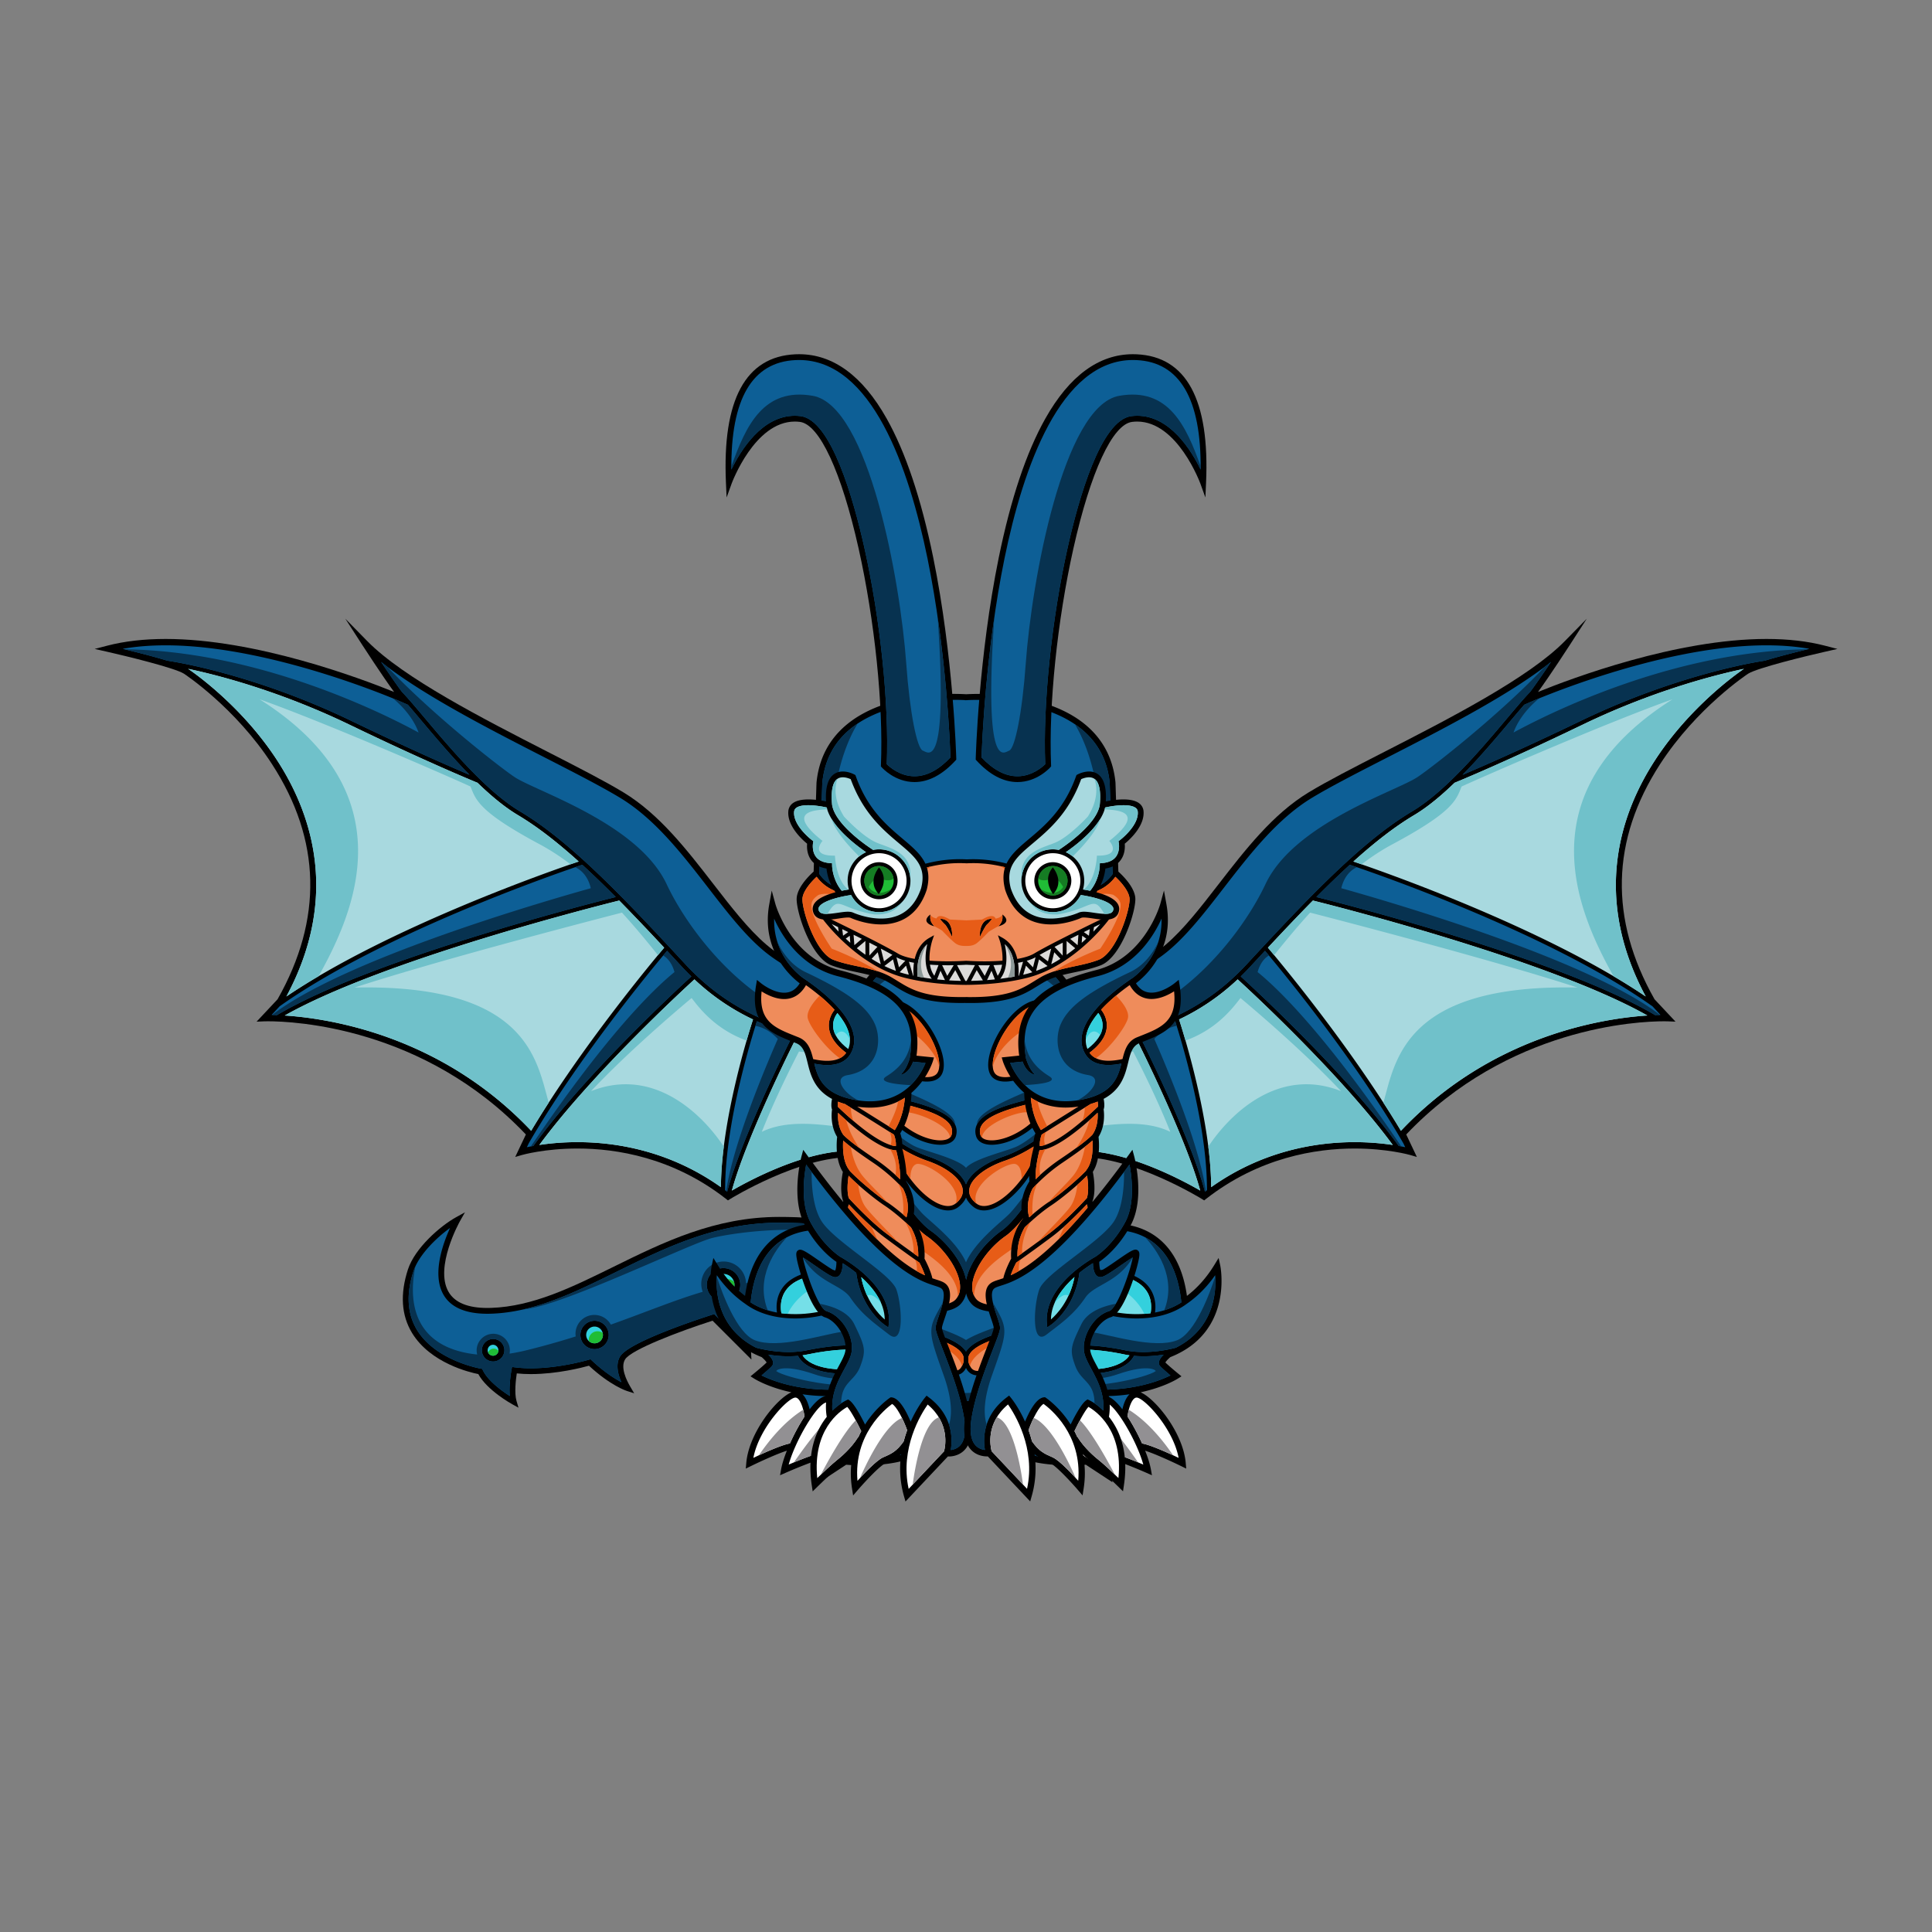 <svg version="1.1" id="dragon" xmlns="http://www.w3.org/2000/svg" xmlns:xlink="http://www.w3.org/1999/xlink" x="0px" y="0px" viewBox="0 0 500 500" enable-background="new 0 0 500 500" xml:space="preserve"><rect x="0" y="0" width="500" height="500" fill="#808080" stroke="none"/><g class="Tail"><path fill="rgb(0,0,0)" d="M238.802 325.394c-7.344-9.097-26.449-10.455-37.183-10.455-16.629 0-29.969 6.569-42.87 12.921-10.718 5.277-20.841 10.262-31.655 10.621-.334.011-.657.017-.974.017-5.049 0-8.422-1.394-10.026-4.143-3.725-6.387 2.86-18.178 2.927-18.297l1.312-2.318-2.329 1.293c-4.072 2.262-10.621 7.948-12.432 13.507-2.065 6.339-1.708 11.864 1.061 16.421 4.763 7.841 15.018 10.228 17.152 10.648 2.254 4.182 8.532 7.67 8.806 7.82l1.594.877-.514-1.745c-.602-2.05-.158-5.63.071-7.127 1.148.119 2.369.18 3.64.18 6.822 0 13.337-1.693 15.036-2.17 5.566 5.147 9.66 6.488 9.835 6.544l1.868.594-.995-1.689c-1.036-1.762-2.592-5.022-1.364-7.068 1.517-2.529 14.208-7.326 22.649-10.033l10.054 10.054-.575-11.49c.546-.251 1.349-.378 2.397-.378 3.076 0 7.856 1.106 12.916 2.277 6.369 1.474 13.588 3.145 19.527 3.145 7.361-.001 11.489-2.553 12.622-7.803 1.021-4.736.163-8.841-2.55-12.203-7.344-9.097 2.713 3.362 0 0z"/><path fill="#33d0dd" fill-rule="evenodd" d="M153.869 343.314a2.17 2.17 0 00-2.167 2.167 2.17 2.17 0 002.167 2.166 2.169 2.169 0 002.166-2.166 2.17 2.17 0 00-2.166-2.167zm-26.25 4.708c-.782 0-1.417.636-1.417 1.417s.635 1.417 1.417 1.417a1.418 1.418 0 000-2.834zm59.625-18.333a2.837 2.837 0 00-2.834 2.833 2.837 2.837 0 002.834 2.834 2.837 2.837 0 002.833-2.834 2.836 2.836 0 00-2.833-2.833z" class="Shadow_6"/><path fill="#20BD36" fill-rule="evenodd" d="M127.785 349.022c-.661 0-1.227.406-1.464.983.219.5.718.851 1.298.851.718 0 1.307-.54 1.398-1.235a1.575 1.575 0 00-1.232-.599zm62.159-17.356a2.917 2.917 0 00-4.677 2.882 2.822 2.822 0 001.977.808 2.837 2.837 0 002.7-3.69zm-37.557 15.387c.388.366.907.594 1.482.594a2.169 2.169 0 002.166-2.166c0-.195-.034-.38-.082-.559-1.863-1.113-3.785.325-3.566 2.131z" class="Color_3"/><path fill="#0D5F96" fill-rule="evenodd" d="M237.634 326.336c-6.952-8.611-25.549-9.897-36.015-9.897-16.28 0-29.461 6.49-42.207 12.767-10.867 5.35-21.131 10.404-32.268 10.774-.351.012-.69.018-1.024.018-5.622 0-9.432-1.645-11.322-4.889-3.074-5.274-.165-13.289 1.677-17.315-3.636 2.609-8.113 7.026-9.476 11.21-1.923 5.902-1.616 11.006.912 15.172 4.854 8 16.381 10.004 16.497 10.023l.384.064.169.351c1.334 2.778 4.963 5.381 6.971 6.665-.264-2.947.415-6.625.45-6.811l.13-.697.703.091a32.65 32.65 0 004.167.252c7.551 0 14.946-2.204 15.02-2.226l.415-.126.316.298c3.227 3.037 5.977 4.752 7.69 5.648-.976-2.189-1.523-4.696-.347-6.655 2.328-3.881 21.713-10.129 23.916-10.829l.434-.138 7.946 7.946-.423-8.463.331-.239c.797-.573 1.977-.852 3.607-.852 3.248 0 7.885 1.073 13.254 2.316 6.291 1.456 13.421 3.106 19.189 3.106 6.637-.001 10.182-2.104 11.155-6.619.922-4.271.164-7.953-2.251-10.945-6.952-8.611 2.415 2.992 0 0zm-110.015 26.02a2.92 2.92 0 01-2.917-2.917 2.92 2.92 0 012.917-2.917 2.92 2.92 0 012.916 2.917 2.92 2.92 0 01-2.916 2.917zm26.25-3.209a3.67 3.67 0 01-3.667-3.666 3.671 3.671 0 013.667-3.667 3.67 3.67 0 013.666 3.667 3.67 3.67 0 01-3.666 3.666zm33.375-12.291a4.339 4.339 0 01-4.334-4.334 4.338 4.338 0 014.334-4.333 4.338 4.338 0 014.333 4.333 4.338 4.338 0 01-4.333 4.334z" class="Color_1"/><path fill="#073250" fill-rule="evenodd" d="M239.085 328.611c-1.896-3.888-5.777-6.281-9.621-7.928-8.582-3.578-20.317-4.244-27.845-4.244-16.28 0-29.461 6.49-42.207 12.767-8.152 4.013-15.964 7.86-24.061 9.688a24.258 24.258 0 001.934-.288c11.334-2.167 41.334-16.742 47-18.204 5.423-1.4 33.15-5.891 49.532 4.814 2.465 1.61 3.43 5.452 2.635 7.779-.999 2.924-6.355 3.276-9.305 3.41-7.756-.736-15.49-2.604-22.862-3.883a42.472 42.472 0 00-11.213-.456 5.794 5.794 0 10-11.211 2.253c-7.074 2.071-14.597 5.22-23.776 8.491a4.881 4.881 0 00-9.146 2.373c0 .234.022.463.054.688a207.275 207.275 0 01-12.708 3.568 48.245 48.245 0 01-4.416.879 4.298 4.298 0 10-8.513-.837c0 .369.051.726.139 1.068-14.718-1.525-18.301-11.36-16-22.785-.19.415-.362.829-.496 1.24-1.923 5.902-1.616 11.006.912 15.172 4.854 8 16.381 10.004 16.497 10.023l.384.064.169.351c1.334 2.778 4.963 5.381 6.971 6.665-.264-2.947.415-6.625.45-6.811l.13-.697.703.091a32.65 32.65 0 004.167.252c7.551 0 14.946-2.204 15.02-2.226l.415-.126.316.298c3.227 3.037 5.977 4.752 7.69 5.648-.976-2.189-1.523-4.696-.347-6.655 2.328-3.881 21.713-10.129 23.916-10.829l.434-.138 7.946 7.946-.423-8.463.331-.239c.797-.573 1.977-.852 3.607-.852 3.248 0 7.885 1.073 13.254 2.316 3.645.843 7.57 1.75 11.35 2.365 2.588.421 5.213.741 7.839.741 6.637-.001 10.182-2.104 11.155-6.619.7-3.245.429-6.149-.8-8.67zm-108.76 21.909a2.827 2.827 0 01-.185.379l-.013.021c-.14.236-.312.451-.51.638l-.036.033a3.043 3.043 0 01-.312.251 3.1 3.1 0 01-.339.199l-.069.033c-.113.054-.23.102-.35.141l-.016.006a2.851 2.851 0 01-.381.089l-.093.015a2.972 2.972 0 01-.402.031 2.87 2.87 0 01-.48-.043 3.015 3.015 0 01-.332-.074l-.035-.01a2.882 2.882 0 01-.721-.334l-.02-.013a2.934 2.934 0 01-.316-.238l-.009-.008a2.981 2.981 0 01-.281-.281l-.001-.001a2.914 2.914 0 01-.444-.681 2.884 2.884 0 01-.278-1.234 2.92 2.92 0 012.917-2.917 2.92 2.92 0 012.916 2.917c0 .382-.076.747-.21 1.081zm23.544-1.373c-.127 0-.251-.006-.374-.019-.056-.005-.11-.017-.165-.025-.067-.01-.134-.017-.199-.03a3.152 3.152 0 01-.241-.063c-.037-.01-.074-.017-.109-.028-.08-.024-.156-.055-.233-.085-.035-.013-.07-.024-.104-.038-.074-.031-.145-.068-.216-.104-.035-.017-.071-.032-.104-.05-.075-.041-.146-.087-.217-.132-.028-.018-.058-.033-.085-.052a3.54 3.54 0 01-.261-.195l-.021-.015a3.662 3.662 0 01-1.337-2.817l-.001-.013a3.671 3.671 0 013.667-3.667 3.66 3.66 0 012.919 1.457 3.706 3.706 0 01.687 1.565l.014.089c.028.182.046.366.046.556a3.67 3.67 0 01-3.666 3.666zm33.375-12.291c-.137 0-.271-.008-.404-.021-.042-.004-.083-.01-.125-.015a4.742 4.742 0 01-.27-.041c-.047-.009-.094-.018-.14-.029a4.133 4.133 0 01-.255-.065l-.128-.037a4.61 4.61 0 01-.346-.127c-.041-.017-.081-.038-.121-.056a3.28 3.28 0 01-.38-.197 4.796 4.796 0 01-.326-.209 4.412 4.412 0 01-.737-.66l-.033-.036a5.012 5.012 0 01-.183-.226l-.032-.043a4.333 4.333 0 01-.607-1.145 4.295 4.295 0 01-.247-1.427 4.338 4.338 0 014.334-4.333 4.338 4.338 0 014.333 4.333 4.338 4.338 0 01-4.333 4.334z" class="Shadow_1"/></g><g class="Left_wing"><path fill="rgb(0,0,0)" d="M27.79 167.091c4.427-1.148 9.499-1.73 15.076-1.73 23.286 0 50.324 10.144 59.124 13.717-3.172-4.348-7.948-11.729-8.199-12.116l-4.423-6.842 5.704 5.818c9.328 9.514 30.04 20.119 46.682 28.64 7.934 4.062 14.785 7.57 19.644 10.52 9.233 5.606 16.355 14.808 23.241 23.708 4.646 6.003 9.034 11.674 13.682 15.658 6.418 5.501 14.42 8.24 22.159 10.889 6.052 2.072 11.767 4.028 16.5 7.183 7.342 4.895 9.82 9.649 9.82 18.839-.005 11.688-8.902 18.124-25.052 18.124-.39 0-.782-.004-1.176-.012-13.615-.274-31.516 10.756-31.693 10.866l-.49.304-.453-.355c-13.8-10.8-28.536-13.067-38.467-13.067-8.516 0-14.311 1.654-14.369 1.67l-1.759.511 2.757-5.816c-26.477-27.876-60.192-29.294-66.71-29.294-.623 0-.96.014-.97.014l-2.015.084 5.433-5.795c11.742-20.745 11.269-41.198-1.403-60.797-9.506-14.702-22.697-23.377-22.822-23.459-2.38-1.514-15.096-4.599-19.795-5.66l-3.316-.749 3.29-.853z"/><path fill="#0d5f96" fill-rule="evenodd" d="M220.432 269.976c1.685.316 3.333.625 4.936.95 11.702 2.37 17.083 12.339 18.79 16.302.635-1.68.993-3.618.994-5.853 0-8.637-2.208-12.881-9.086-17.467-4.555-3.036-10.172-4.959-16.12-6.995-7.885-2.699-16.039-5.491-22.697-11.198-4.776-4.093-9.214-9.828-13.913-15.9-6.795-8.781-13.821-17.861-22.794-23.308-4.807-2.919-11.963-6.583-19.539-10.462-14.354-7.349-31.717-16.24-42.378-24.741 1.797 2.689 3.923 5.801 5.415 7.771 1.566 1.626 3.589 4.026 5.985 6.868 6.724 7.98 15.933 18.908 24.577 24.058 12.789 7.619 26.331 21.77 42.706 39.478 13.886 15.016 29.419 17.928 43.124 20.497zm-24.544-5.678c-1.278 3.956-8.35 26.648-8.212 43.739.171.127.341.253.512.383 3.51-13.369 15.052-36.661 17.077-40.698-3.107-.903-6.244-2.008-9.377-3.424zm-123.527-3.862l-2.069 2.23c.407.007.871.02 1.388.04 24.188-14.349 79.783-28.581 87.671-30.557-2.966-2.986-5.844-5.773-8.652-8.342-4.156 1.388-51.106 17.306-78.338 36.629zm64.496 35.411l-.501 1.056c.47-.103 1.033-.216 1.676-.332 13.333-18.43 37.378-40.659 40.888-43.869a67.133 67.133 0 01-2.419-2.477 1522.982 1522.982 0 00-3.853-4.155c-3.032 3.59-22.727 27.195-35.79 49.778l-.001-.001zM31.743 167.918c3.172.762 7.854 1.935 11.542 3.06 9.193 1.418 27.738 5.977 47.591 15.556 15.198 7.332 25.97 12.014 30.639 13.992-4.514-4.6-8.769-9.647-12.331-13.874a370.095 370.095 0 00-3.619-4.255l-1.319-.587c-.333-.148-33.605-14.801-61.38-14.801-3.999 0-7.725.306-11.123.909z" class="Mod_1"/><path fill="#a8d9df" fill-rule="evenodd" d="M206.342 268.026c-1.688 3.356-13.221 26.522-16.937 40.096 4.48-2.594 18.771-10.288 30.675-10.288.176 0 .35.002.524.005.383.008.765.012 1.144.012 6.984 0 17.743-1.375 21.787-9.243-1.024-2.71-6.019-14.101-18.386-16.605a332.95 332.95 0 00-4.919-.946c-4.475-.839-9.143-1.717-13.888-3.031zm-66.762 28.289a66.181 66.181 0 019.889-.728c9.623 0 23.644 2.082 37.107 11.65.084-17.343 7.151-39.839 8.308-43.406-5.12-2.425-10.222-5.72-15.166-10.369-3.234 2.955-26.673 24.59-40.138 42.853zM48.692 173.094c1.669 1.129 14.021 9.764 23.096 23.778 8.809 13.601 16.228 35.124 2.325 61.017 26.635-17.992 69.02-32.686 75.655-34.928-5.46-4.926-10.66-8.997-15.729-12.016-3.472-2.069-7.017-5.036-10.455-8.363-1.243-.508-13.522-5.572-33.185-15.058-16.304-7.867-31.701-12.323-41.707-14.43zm111.557 59.963c-4.596 1.14-60.941 15.285-86.56 29.755 11.8.775 40.563 5.27 63.777 29.839 13.191-22.043 31.783-44.263 34.428-47.391-4.044-4.336-7.913-8.419-11.645-12.203z" class="Mod_2"/><path fill="#073250" fill-rule="evenodd" d="M137.387 296.692c.206-.04.419-.08.645-.121 13.333-18.43 37.378-40.659 40.888-43.869a67.133 67.133 0 01-2.419-2.477 1522.982 1522.982 0 00-3.853-4.155c-.237.281-.586.696-1.015 1.211.921.543 2.211 1.729 2.925 4.289-5.406 4.382-17.547 16.137-37.171 45.122zm63.907-27.816c-3.252 7.402-11.611 27.242-13.352 39.36l.246.184c3.51-13.369 15.052-36.661 17.077-40.698-3.107-.903-6.244-2.008-9.377-3.424-.095.295-.226.705-.38 1.197 1.303.233 3.562.982 5.786 3.381zm19.138 1.1c1.685.316 3.333.625 4.936.95 11.702 2.37 17.083 12.339 18.79 16.302.635-1.68.993-3.618.994-5.853 0-6.459-1.237-10.461-4.736-13.987.368 2.632.199 5.066-.871 6.137-2.61 2.61-8.142-8.545-24.965-9.08-16.823-.535-34.653-19.951-42.071-35.656-7.418-15.706-33.655-23.948-39.287-27.657-3.616-2.381-21.151-16.024-33.03-28.614a80.947 80.947 0 01-1.567-1.214c1.797 2.689 3.923 5.801 5.415 7.771 1.566 1.626 3.589 4.026 5.985 6.868 6.724 7.98 15.933 18.908 24.577 24.058 12.789 7.619 26.331 21.77 42.706 39.478 13.886 15.016 29.419 17.928 43.124 20.497zm-67.531-40.109c-13.337 3.736-64.115 18.574-82.473 32.802.375.008.789.019 1.252.037 24.188-14.349 79.783-28.581 87.671-30.557-2.966-2.986-5.844-5.773-8.652-8.342-.335.112-.954.32-1.815.616 1.394.678 3.234 2.169 4.017 5.444zM32.226 168.035c3.151.761 7.553 1.873 11.059 2.943 9.193 1.418 27.738 5.977 47.591 15.556 15.198 7.332 25.97 12.014 30.639 13.992-4.514-4.6-8.769-9.647-12.331-13.874a370.095 370.095 0 00-3.619-4.255l-1.319-.587a111.13 111.13 0 00-2.613-1.099s4.81 3.593 6.693 8.867c-9.941-5.399-41.77-21.113-76.1-21.543z" class="Shadow_4"/><path fill="#70c1ca" fill-rule="evenodd" d="M206.342 268.026c-1.688 3.356-13.221 26.522-16.937 40.096 4.48-2.594 18.771-10.288 30.675-10.288.176 0 .35.002.524.005.383.008.765.012 1.144.012 6.984 0 17.743-1.375 21.787-9.243-1.024-2.71-6.019-14.101-18.386-16.605a332.95 332.95 0 00-4.919-.946c-4.475-.839-9.143-1.717-13.888-3.031zm-9.188 24.888c3.223-8.102 7.418-16.514 9.62-20.786 4.537.563 9.282 1.069 14.221 2.267 10.337 2.506 15.622 6.578 18.057 9.122-1.969 3.468-5.343 7.871-10.159 8.902-6.347 1.358-21.381-4.534-31.739.495zM48.692 173.094c1.669 1.129 14.021 9.764 23.096 23.778 8.809 13.601 16.228 35.124 2.325 61.017a161.405 161.405 0 018.341-5.247c9.17-16.464 23.147-47.384-15.275-71.667 16.673 5.899 48.524 19.788 54.595 22.579 1.37 3.499 2.198 6.552 17.95 14.978 2.721 1.455 5.36 3.198 7.922 5.156.9-.312 1.616-.556 2.122-.727-5.46-4.926-10.66-8.997-15.729-12.016-3.472-2.069-7.017-5.036-10.455-8.363-1.243-.508-13.522-5.572-33.185-15.058-16.304-7.867-31.701-12.323-41.707-14.43zm90.888 123.221a66.181 66.181 0 019.889-.728c9.623 0 23.644 2.082 37.107 11.65.016-3.361.297-6.916.744-10.49-5.598-8.46-18.19-20.775-34.37-14.354 9.372-9.925 21.257-20.103 26.036-24.102l.849 1.085c4.132 5.265 8.603 8.168 13.384 9.927a180.861 180.861 0 011.665-5.472c-5.12-2.425-10.222-5.72-15.166-10.369-3.234 2.955-26.673 24.59-40.138 42.853zm20.669-63.258c-4.596 1.14-60.941 15.285-86.56 29.755 11.8.775 40.563 5.27 63.777 29.839a248.142 248.142 0 014.543-7.286c-3.108-10.877-5.441-30.739-50.248-29.79 20.963-6.821 58.283-16.57 69.207-19.391 3.229 3.544 6.327 7.273 9.313 11.004.742-.894 1.295-1.552 1.613-1.928-4.044-4.336-7.913-8.419-11.645-12.203z" class="Shadow_5"/></g><g class="Right_wing"><path fill="rgb(0,0,0)" d="M472.236 167.091c-4.426-1.148-9.498-1.73-15.075-1.73-23.286 0-50.324 10.144-59.124 13.717 3.172-4.348 7.948-11.729 8.198-12.116l4.424-6.842-5.705 5.818c-9.327 9.514-30.039 20.119-46.682 28.64-7.933 4.062-14.785 7.57-19.643 10.52-9.233 5.606-16.355 14.808-23.242 23.708-4.645 6.003-9.034 11.674-13.681 15.658-6.419 5.501-14.421 8.24-22.159 10.889-6.052 2.072-11.767 4.028-16.5 7.183-7.342 4.895-9.82 9.649-9.82 18.839.005 11.688 8.902 18.124 25.052 18.124.389 0 .782-.004 1.176-.012 13.614-.274 31.516 10.756 31.693 10.866l.489.304.454-.355c13.8-10.8 28.536-13.067 38.467-13.067 8.516 0 14.311 1.654 14.369 1.67l1.759.511-2.757-5.816c26.477-27.876 60.192-29.294 66.709-29.294.624 0 .96.014.971.014l2.014.084-5.432-5.795c-11.742-20.745-11.27-41.198 1.402-60.797 9.506-14.702 22.698-23.377 22.823-23.459 2.38-1.514 15.096-4.599 19.795-5.66l3.316-.749-3.291-.853z"/><path fill="#0d5f96" fill-rule="evenodd" d="M322.718 249.479c16.375-17.708 29.918-31.859 42.707-39.478 8.644-5.15 17.853-16.078 24.577-24.058 2.395-2.842 4.419-5.242 5.984-6.868 1.493-1.97 3.619-5.082 5.416-7.771-10.661 8.501-28.024 17.392-42.378 24.741-7.576 3.879-14.732 7.543-19.54 10.462-8.972 5.447-15.998 14.527-22.793 23.308-4.699 6.072-9.137 11.807-13.913 15.9-6.658 5.707-14.812 8.499-22.697 11.198-5.948 2.036-11.565 3.959-16.12 6.995-6.878 4.586-9.086 8.83-9.086 17.467.001 2.235.359 4.173.994 5.853 1.707-3.963 7.088-13.932 18.79-16.302 1.603-.325 3.251-.634 4.936-.95 13.705-2.569 29.238-5.481 43.123-20.497zm-27.956 18.243c2.025 4.037 13.567 27.329 17.077 40.698.17-.13.341-.256.512-.383.138-17.091-6.934-39.783-8.212-43.739-3.134 1.416-6.27 2.521-9.377 3.424zm54.566-43.915c-2.809 2.569-5.686 5.356-8.652 8.342 7.888 1.976 63.483 16.208 87.671 30.557.517-.02.981-.033 1.388-.04l-2.069-2.23c-27.232-19.323-74.182-35.241-78.338-36.629zm13.84 72.041c-13.062-22.583-32.757-46.188-35.789-49.778a1698.777 1698.777 0 00-3.854 4.155 65.558 65.558 0 01-2.419 2.477c3.51 3.21 27.556 25.439 40.889 43.869.643.116 1.206.229 1.675.332l-.5-1.056-.002.001zm93.993-128.839c-27.776 0-61.047 14.653-61.38 14.801l-1.319.587a370.095 370.095 0 00-3.619 4.255c-3.563 4.227-7.817 9.274-12.331 13.874 4.669-1.978 15.441-6.66 30.639-13.992 19.853-9.579 38.398-14.138 47.591-15.556 3.688-1.125 8.37-2.298 11.542-3.06-3.398-.603-7.125-.909-11.123-.909z" class="Mod_1"/><path fill="#a8d9df" fill-rule="evenodd" d="M279.797 271.057a333.12 333.12 0 00-4.92.946c-12.366 2.504-17.361 13.895-18.385 16.605 4.044 7.868 14.803 9.243 21.787 9.243.379 0 .761-.004 1.144-.012.174-.003.348-.005.524-.005 11.904 0 26.195 7.694 30.675 10.288-3.716-13.574-15.249-36.74-16.937-40.096-4.745 1.314-9.413 2.192-13.888 3.031zm40.512-17.595c-4.945 4.649-10.046 7.944-15.166 10.369 1.157 3.567 8.224 26.063 8.308 43.406 13.463-9.568 27.484-11.65 37.107-11.65 3.993 0 7.367.345 9.889.728-13.465-18.263-36.904-39.898-40.138-42.853zm89.319-65.938c-19.663 9.486-31.942 14.55-33.185 15.058-3.438 3.327-6.983 6.294-10.456 8.363-5.068 3.019-10.268 7.09-15.729 12.016 6.635 2.242 49.021 16.936 75.656 34.928-13.903-25.893-6.484-47.416 2.324-61.017 9.076-14.014 21.428-22.649 23.096-23.778-10.005 2.107-25.402 6.563-41.706 14.43zm-81.495 57.736c2.645 3.128 21.237 25.348 34.428 47.391 23.214-24.569 51.977-29.064 63.777-29.839-25.62-14.47-81.964-28.615-86.56-29.755-3.732 3.784-7.602 7.867-11.645 12.203z" class="Mod_2"/><path fill="#073250" fill-rule="evenodd" d="M325.469 251.57c.713-2.56 2.004-3.746 2.924-4.289-.428-.515-.778-.93-1.014-1.211a1698.777 1698.777 0 00-3.854 4.155 65.558 65.558 0 01-2.419 2.477c3.51 3.21 27.556 25.439 40.889 43.869.226.041.439.081.644.121-19.623-28.985-31.764-40.74-37.17-45.122zm-20.95 13.925c-.154-.492-.285-.902-.38-1.197-3.134 1.416-6.27 2.521-9.377 3.424 2.025 4.037 13.567 27.329 17.077 40.698l.246-.184c-1.741-12.118-10.1-31.958-13.352-39.36 2.224-2.399 4.482-3.148 5.786-3.381zm18.199-16.016c16.375-17.708 29.918-31.859 42.707-39.478 8.644-5.15 17.853-16.078 24.577-24.058 2.395-2.842 4.419-5.242 5.984-6.868 1.493-1.97 3.619-5.082 5.416-7.771-.506.404-1.032.808-1.568 1.214-11.878 12.59-29.414 26.233-33.029 28.614-5.632 3.709-31.869 11.951-39.287 27.657-7.418 15.705-25.249 35.121-42.072 35.656-16.823.535-22.354 11.69-24.964 9.08-1.071-1.071-1.239-3.505-.871-6.137-3.499 3.526-4.736 7.528-4.736 13.987.001 2.235.359 4.173.994 5.853 1.707-3.963 7.088-13.932 18.79-16.302 1.603-.325 3.251-.634 4.936-.95 13.705-2.569 29.238-5.481 43.123-20.497zm28.424-25.056c-.86-.296-1.479-.504-1.814-.616-2.809 2.569-5.686 5.356-8.652 8.342 7.888 1.976 63.483 16.208 87.671 30.557a70.51 70.51 0 011.252-.037c-18.359-14.228-69.136-29.066-82.474-32.802.784-3.275 2.624-4.766 4.017-5.444zm40.559-34.845c1.882-5.274 6.693-8.867 6.693-8.867a111.13 111.13 0 00-2.613 1.099l-1.319.587a370.095 370.095 0 00-3.619 4.255c-3.563 4.227-7.817 9.274-12.331 13.874 4.669-1.978 15.441-6.66 30.639-13.992 19.853-9.579 38.398-14.138 47.591-15.556 3.506-1.07 7.908-2.182 11.059-2.943-34.331.43-66.159 16.144-76.1 21.543z" class="Shadow_4"/><path fill="#70c1ca" fill-rule="evenodd" d="M279.797 271.057a333.12 333.12 0 00-4.92.946c-12.366 2.504-17.361 13.895-18.385 16.605 4.044 7.868 14.803 9.243 21.787 9.243.379 0 .761-.004 1.144-.012.174-.003.348-.005.524-.005 11.904 0 26.195 7.694 30.675 10.288-3.716-13.574-15.249-36.74-16.937-40.096-4.745 1.314-9.413 2.192-13.888 3.031zm-8.663 21.362c-4.817-1.031-8.191-5.434-10.16-8.902 2.436-2.544 7.72-6.616 18.058-9.122 4.939-1.198 9.684-1.704 14.221-2.267 2.202 4.272 6.397 12.684 9.62 20.786-10.359-5.029-25.393.863-31.739-.495zm138.494-104.895c-19.663 9.486-31.942 14.55-33.185 15.058-3.438 3.327-6.983 6.294-10.456 8.363-5.068 3.019-10.268 7.09-15.729 12.016.507.171 1.223.415 2.122.727 2.563-1.958 5.202-3.701 7.923-5.156 15.752-8.426 16.58-11.479 17.95-14.978 6.071-2.791 37.922-16.68 54.595-22.579-38.423 24.283-24.446 55.203-15.276 71.667 2.902 1.711 5.7 3.462 8.342 5.247-13.903-25.893-6.484-47.416 2.324-61.017 9.076-14.014 21.428-22.649 23.096-23.778-10.005 2.107-25.402 6.563-41.706 14.43zm-89.319 65.938c-4.945 4.649-10.046 7.944-15.166 10.369.276.851.891 2.79 1.665 5.472 4.78-1.759 9.252-4.662 13.383-9.927l.85-1.085c4.779 3.999 16.664 14.177 26.035 24.102-16.179-6.421-28.771 5.894-34.369 14.354.447 3.574.728 7.129.744 10.49 13.463-9.568 27.484-11.65 37.107-11.65 3.993 0 7.367.345 9.889.728-13.465-18.263-36.904-39.898-40.138-42.853zm7.824-8.202c.318.376.871 1.034 1.613 1.928 2.986-3.731 6.083-7.46 9.313-11.004 10.923 2.821 48.244 12.57 69.207 19.391-44.808-.949-47.14 18.913-50.249 29.79a248.182 248.182 0 014.544 7.286c23.214-24.569 51.977-29.064 63.777-29.839-25.62-14.47-81.964-28.615-86.56-29.755-3.732 3.784-7.602 7.867-11.645 12.203z" class="Shadow_5"/></g><g class="Body"><path fill="rgb(0,0,0)" d="M278.268 256.679c-4.078-5.961-6.807-8.094-9.215-9.976-1.255-.981-2.34-1.828-3.47-3.121-3.142-3.595-12.908-4.167-15.827-4.256l-.07-.003-.259.033c-3.572.159-12.093.889-15.011 4.226-1.129 1.293-2.214 2.14-3.469 3.121-2.408 1.882-5.137 4.015-9.215 9.976-6.011 8.787-1.592 18.791-.875 20.28.058 1.485.562 10.777 4.2 14.679-.174 1.376-.589 5.73.587 9.018-9.32 28.666-1.793 44.862 3.537 51.976 5.466 7.295 13.325 11.651 21.022 11.651 7.538 0 15.248-4.284 20.624-11.459 5.344-7.133 12.889-23.38 3.529-52.168 1.176-3.288.761-7.642.587-9.018 3.638-3.902 4.142-13.194 4.2-14.679.717-1.489 5.136-11.493-.875-20.28z" class="none"/><path fill="#0D5F96" fill-rule="evenodd" d="M240.887 318.533c3.943 2.751 8.205 7.892 9.15 12.698.941-4.805 5.19-9.946 9.12-12.697 5.632-3.942 13.358-18.424 13.758-19.179.659-2.468.49-5.467.34-6.955a46.67 46.67 0 01-3.012 2.439c-1.215 7.852-7.851 15.888-13.091 17.906-.886.341-1.723.511-2.496.511-1.042 0-1.967-.309-2.737-.925-1.007-.804-1.595-1.627-1.919-2.403-.324.776-.912 1.599-1.919 2.403-.77.616-1.695.925-2.737.925-.773 0-1.61-.17-2.497-.511-5.24-2.018-11.875-10.054-13.089-17.905a46.357 46.357 0 01-3.013-2.44c-.149 1.49-.317 4.49.34 6.954.408.769 8.157 15.24 13.802 19.179zm32.238-15.922l-.114.204c5.29 25.172-4.485 32.945-8.96 35.125-2.207 1.076-4.507 1.543-6.566 1.543-2.667 0-4.93-.784-6.064-2.046-.687-.764-1.146-1.68-1.385-2.704a6.03 6.03 0 01-1.389 2.705c-1.138 1.263-3.406 2.046-6.078 2.047-2.075 0-4.395-.473-6.619-1.56-4.477-2.187-14.254-9.976-8.956-35.11l-.118-.209c-8.378 27.044-1.318 42.281 3.727 49.014 5.136 6.855 12.463 10.947 19.6 10.947 6.978 0 14.156-4.021 19.202-10.755 5.059-6.752 12.137-22.039 3.72-49.201zm-1.708 35.298c-2.039 7.764-11.949 17.166-17.475 17.98-.289.043-.56.063-.811.063-1.604 0-2.461-.799-2.909-1.527a6.886 6.886 0 01-.222-.396c-.07.132-.14.263-.222.396-.448.728-1.305 1.527-2.909 1.527-.252 0-.521-.02-.811-.063-5.525-.814-15.434-10.215-17.474-17.979-2.205-2.918-2.554-6.333-2.554-6.333.049.103 4.965 10.281 11.77 12.28 4.896 1.438 10.391 3.056 12.2 5.916 1.809-2.86 7.304-4.478 12.2-5.916 6.804-1.999 11.721-12.177 11.769-12.28 0 0-.348 3.415-2.552 6.332z" class="Color_1"/><path fill="#EF8C5B" fill-rule="evenodd" d="M236.739 336.391c4.519 2.208 9.211 1.437 10.585-.086.924-1.025 1.293-2.395 1.095-4.073-.463-3.934-4.142-9.223-8.557-12.303-3.931-2.743-8.604-9.889-11.531-14.814-4.173 22.414 4.409 29.322 8.408 31.276zm3.112-57.623c.799 0 1.887-.144 2.533-.831 1.154-1.227.86-4.323-.749-7.888-2.29-5.072-6.796-10.207-10.981-10.207-1.549 0-2.969.728-4.219 2.165-1.954 2.244-2.294 4.75-1.012 7.45 2.382 5.014 9.924 9.31 14.428 9.311zm20.333 41.16c-4.399 3.079-8.066 8.367-8.529 12.301-.198 1.679.169 3.051 1.091 4.077 1.363 1.518 6.024 2.288 10.517.1 3.996-1.948 12.574-8.844 8.411-31.284-2.918 4.924-7.574 12.065-11.49 14.806zm-7.521-8.482c1.007.805 2.371.885 4.057.235 4.588-1.767 10.555-8.85 12.14-15.852-2.421 1.667-5.467 3.422-8.839 4.584-5.076 1.75-8.663 4.587-9.138 7.228-.248 1.383.351 2.663 1.78 3.805zm-21.522-15.616c1.584 7.001 7.551 14.084 12.138 15.851 1.686.65 3.051.571 4.058-.235 1.429-1.142 2.028-2.423 1.78-3.805-.475-2.641-4.062-5.478-9.138-7.228-3.373-1.162-6.418-2.917-8.838-4.583zm18.265 55.58a2.599 2.599 0 00-.144-.542c-1.099-2.772-7.033-4.515-11.801-5.916-2.513-.738-4.751-2.441-6.614-4.376 3.218 6.576 10.968 13.53 15.387 14.182 1.214.179 2.045-.122 2.537-.921.356-.578.567-1.117.64-1.628a3.747 3.747 0 01-.005-.799zm24.159-89.403c-1.25-1.437-2.67-2.165-4.219-2.165-4.185 0-8.691 5.135-10.981 10.207-1.609 3.565-1.903 6.661-.749 7.888.646.687 1.734.831 2.533.831 4.504 0 12.045-4.297 14.427-9.311 1.284-2.699.943-5.206-1.011-7.45zm-45.588 21.239c2.868 7.632 10.69 11.858 15.355 11.88.953-.011 2.568-.174 2.932-1.416.257-.879.165-1.672-.282-2.428-1.594-2.688-7.364-4.404-12.799-5.728-1.943-.474-3.686-1.315-5.206-2.308zm34.562 61.706c-4.768 1.401-10.701 3.144-11.801 5.916-.07.177-.114.358-.144.542.029.262.023.528-.005.798.073.511.284 1.051.64 1.629.492.799 1.321 1.101 2.537.921 4.42-.652 12.17-7.607 15.387-14.182-1.863 1.935-4.1 3.638-6.614 4.376zm-5.871-49.826c4.665-.022 12.487-4.248 15.355-11.88-1.52.994-3.262 1.834-5.206 2.308-5.434 1.323-11.204 3.039-12.799 5.728-.447.756-.539 1.549-.282 2.428.364 1.242 1.974 1.407 2.932 1.416z" class="Color_2"/><path fill="#0D5F96" fill-rule="evenodd" d="M267.952 248.043c-1.271-.993-2.471-1.931-3.709-3.348-1.745-1.996-7.42-3.427-14.471-3.652l-.229.026c-6.809.299-12.092 1.688-13.786 3.626-1.238 1.417-2.438 2.355-3.709 3.348-2.308 1.803-4.924 3.848-8.851 9.588-5.32 7.776-1.497 16.96-.788 18.505 1.359 1.929 5.341 6.915 11.059 8.308 5.959 1.451 11.722 3.215 13.53 6.266.607 1.024.74 2.138.395 3.314-.419 1.428-1.886 2.246-4.028 2.246h-.038c-5.435-.025-14.341-4.93-16.927-14.075l.085-.023a25.2 25.2 0 01-3.764-3.7c.254 3.029 1.072 9.2 3.584 11.95l.006-.005c.061.062 6.265 6.231 14.06 8.918 4.993 1.721 8.556 4.407 9.629 7.177 1.073-2.77 4.636-5.456 9.629-7.177 7.804-2.69 13.999-8.856 14.061-8.918l.005.005c2.516-2.753 3.331-8.924 3.585-11.952a25.12 25.12 0 01-3.765 3.702l.085.023c-2.585 9.145-11.492 14.05-16.927 14.075h-.039c-2.141 0-3.608-.818-4.027-2.246-.345-1.176-.212-2.291.395-3.314 1.808-3.051 7.572-4.815 13.53-6.266 5.726-1.395 9.701-6.376 11.058-8.305.705-1.537 4.535-10.727-.787-18.508-3.927-5.74-6.543-7.785-8.851-9.588zm-24.703 30.667c-.75.798-1.893 1.202-3.398 1.202-4.872 0-12.869-4.45-15.494-9.975-1.47-3.095-1.061-6.094 1.182-8.671 1.484-1.704 3.205-2.568 5.115-2.568 4.906 0 9.688 5.645 12.056 10.89 1.852 4.103 2.053 7.513.539 9.122zm32.393-8.772c-2.624 5.525-10.622 9.974-15.493 9.974-1.505 0-2.648-.404-3.399-1.202-1.513-1.609-1.311-5.019.54-9.122 2.368-5.245 7.15-10.89 12.056-10.89 1.91 0 3.631.864 5.115 2.568 2.244 2.577 2.652 5.576 1.181 8.672z" class="Color_1"/><path fill="#073250" fill-rule="evenodd" d="M273.515 282.172l.085.023c-.136.481-.293.948-.463 1.406.395.384 1.405 1.649.442 3.877-1.174 2.717-7.632 8.01-10.568 9.297-2.726 1.196-11.022 3.132-13.011 5.465-1.989-2.333-10.285-4.269-13.011-5.465-2.936-1.287-9.394-6.58-10.568-9.297-.962-2.228.046-3.493.442-3.877-.17-.458-.327-.925-.463-1.406l.085-.023a25.2 25.2 0 01-3.764-3.7c.254 3.029 1.072 9.2 3.584 11.95l.006-.005c.061.062 6.265 6.231 14.06 8.918 4.993 1.721 8.556 4.407 9.629 7.177 1.073-2.77 4.636-5.456 9.629-7.177 7.804-2.69 13.999-8.856 14.061-8.918l.005.005c2.516-2.753 3.331-8.924 3.585-11.952a25.12 25.12 0 01-3.765 3.702zm3.288-24.541c-3.927-5.74-6.543-7.785-8.851-9.588-1.271-.993-2.471-1.931-3.709-3.348-1.745-1.996-7.421-3.427-14.471-3.652l-.229.026c-6.809.299-12.092 1.688-13.786 3.626-1.238 1.417-2.438 2.355-3.708 3.348-2.309 1.803-4.925 3.848-8.852 9.588-5.32 7.776-1.497 16.96-.788 18.505 1.359 1.929 5.341 6.915 11.059 8.308 5.959 1.451 11.722 3.215 13.53 6.266.053.088.096.178.141.267.004-.087.009-.173 0-.267-.417-4.349-16.902-9.24-20.424-11.814-3.523-2.575-4.55-8.868-4.55-14.589 0-5.722 6.782-11.036 10.567-12.873 5.869-2.849 11.825-2.708 17.268-2.708 5.443 0 11.399-.141 17.268 2.708 3.785 1.837 10.567 7.151 10.567 12.873 0 5.721-1.027 12.014-4.55 14.589-3.522 2.574-20.007 7.465-20.424 11.814-.009.094-.004.18 0 .267.045-.089.089-.179.141-.267 1.808-3.051 7.572-4.815 13.53-6.266 5.726-1.395 9.701-6.376 11.058-8.305.705-1.537 4.535-10.727-.787-18.508z" class="Shadow_1"/><path fill="#e75c17" fill-rule="evenodd" d="M254.132 294.361c.268-3.293 8.868-6.677 11.662-6.502 1.324.084 1.78 1.008 1.899 1.948 1.801-1.776 3.355-3.967 4.33-6.562-1.52.995-3.262 1.835-5.206 2.309-5.434 1.323-11.204 3.039-12.799 5.728-.447.756-.539 1.549-.282 2.428.078.266.222.474.396.651zm-22.991 1.469c.735 3.247 2.417 6.504 4.462 9.248.004-1.524.284-3.347 1.539-3.806 1.999-.734 12.007 5.163 10.195 10.174 1.429-1.142 2.028-2.423 1.78-3.805-.475-2.641-4.062-5.478-9.138-7.228-3.373-1.162-6.418-2.917-8.838-4.583zm-3.164-12.585c.975 2.595 2.529 4.786 4.33 6.562.12-.94.575-1.864 1.899-1.948 2.794-.175 11.393 3.209 11.662 6.501.174-.176.318-.384.396-.65.257-.879.165-1.672-.282-2.428-1.594-2.688-7.364-4.404-12.799-5.728-1.943-.474-3.686-1.315-5.206-2.309zm24.686 28.201v.001-.001c-1.812-5.011 8.196-10.908 10.195-10.174 1.255.459 1.536 2.282 1.539 3.806 2.045-2.744 3.728-6.002 4.463-9.249-2.421 1.667-5.467 3.422-8.839 4.584-5.076 1.75-8.663 4.587-9.138 7.228-.248 1.383.351 2.663 1.78 3.805zm-22.077-45.709c3.422-1.546 11.325 5.304 12.482 10.251.093-1.534-.394-3.637-1.433-5.939-2.29-5.072-6.796-10.207-10.981-10.207-1.549 0-2.969.728-4.219 2.165-1.954 2.244-2.294 4.75-1.012 7.45.323.68.748 1.345 1.241 1.99.223-1.51 1.025-4.402 3.922-5.71zm42.979-3.73c-1.25-1.437-2.67-2.165-4.219-2.165-4.185 0-8.691 5.135-10.981 10.207-1.039 2.302-1.526 4.405-1.433 5.939 1.157-4.947 9.06-11.797 12.482-10.251 2.897 1.308 3.699 4.2 3.922 5.71.493-.645.917-1.309 1.24-1.99 1.284-2.699.943-5.206-1.011-7.45zm-13.381 57.921c-4.399 3.079-8.066 8.367-8.529 12.301-.141 1.191.009 2.224.433 3.092.138-5.721 7.022-10.096 9.694-11.99 3.229-2.288 5.088-7.056 7.338-5.435 1.771 1.275 1.421 7.093-.142 13.37 3.022-4.52 5.241-12.423 2.696-26.144-2.918 4.924-7.574 12.065-11.49 14.806zm-29.304-2.032c2.25-1.621 4.109 3.147 7.338 5.435 2.694 1.91 9.675 6.344 9.697 12.136.482-.896.652-1.979.504-3.235-.463-3.934-4.142-9.223-8.557-12.303-3.931-2.743-8.604-9.889-11.531-14.814-2.55 13.694-.336 21.594 2.682 26.118-1.556-6.264-1.901-12.064-.133-13.337zm31.659 27.056c-4.768 1.401-10.701 3.144-11.801 5.916-.07.177-.114.358-.144.542.029.262.023.528-.005.798.058.406.207.831.442 1.278.99-4.255 10.742-7.936 11.632-6.697.468.651.044 1.815-.716 3.065 2.879-2.637 5.605-6.005 7.206-9.278-1.863 1.935-4.1 3.638-6.614 4.376zm-13.133 6.458a2.599 2.599 0 00-.144-.542c-1.099-2.772-7.033-4.515-11.8-5.916-2.514-.738-4.752-2.441-6.615-4.376 1.602 3.274 4.327 6.64 7.205 9.277-.759-1.249-1.183-2.413-.715-3.064.89-1.239 10.642 2.442 11.632 6.697.235-.447.384-.871.442-1.277a3.747 3.747 0 01-.005-.799z" class="Shadow_2"/><path fill="#073250" fill-rule="evenodd" d="M273.125 302.611l-.114.204c1.217 5.794 1.63 10.656 1.5 14.751.541 1.57 1.011 3.756.66 6.147-.684 4.672-3.816 13.254-9.686 16.496-4.269 2.358-11.535 4.161-15.485 6.582-3.95-2.421-11.216-4.224-15.485-6.582-5.871-3.242-9.002-11.824-9.687-16.496-.35-2.393.12-4.581.663-6.151-.131-4.094.282-8.955 1.503-14.747l-.118-.209c-8.378 27.044-1.318 42.281 3.727 49.014 5.136 6.855 12.463 10.947 19.6 10.947 6.978 0 14.156-4.021 19.202-10.755 5.059-6.752 12.137-22.039 3.72-49.201zm-.987 37.98c.489.953-.489 5.244-4.696 10.679-4.121 5.324-8.442 9.082-17.442 9.235-9-.153-13.321-3.911-17.442-9.235-4.207-5.435-5.186-9.726-4.696-10.679.267-.522 1.501.584 2.565 1.693-.828-1.471-1.469-2.95-1.843-4.374-2.205-2.918-2.554-6.333-2.554-6.333.049.103 4.965 10.281 11.77 12.28 4.896 1.438 10.391 3.056 12.2 5.916 1.809-2.86 7.304-4.478 12.2-5.916 6.804-1.999 11.721-12.177 11.769-12.28 0 0-.348 3.414-2.552 6.332-.374 1.424-1.015 2.902-1.842 4.373 1.063-1.108 2.296-2.213 2.563-1.691zm-31.251-22.058c3.943 2.751 8.205 7.892 9.15 12.698.941-4.805 5.19-9.946 9.12-12.697 5.632-3.942 13.358-18.424 13.758-19.179.659-2.468.49-5.467.34-6.955a46.67 46.67 0 01-3.012 2.439 19.835 19.835 0 01-.702 2.956c.733.156 1.423.573 1.423 1.602 0 2.193-7.241 12.206-9.785 14.78-2.067 2.092-8.786 7.081-11.179 12.509-2.393-5.428-9.112-10.417-11.18-12.509-2.544-2.574-9.784-12.587-9.784-14.78 0-1.029.69-1.446 1.423-1.602a19.725 19.725 0 01-.701-2.955 46.357 46.357 0 01-3.013-2.44c-.149 1.49-.317 4.49.34 6.954.408.769 8.157 15.24 13.802 19.179z" class="Shadow_1"/></g><g class="Legs"><path fill="rgb(0,0,0)" d="M240.87 358.857c-.588-2.525-1.095-4.706-.777-8.274.603-6.754.213-14.988-7.255-24.846-4.021-5.306-16.385-11.18-26.609-8.303-5.248 1.477-11.719 5.809-13.406 17.943-2.734-2.082-5.129-4.79-7.132-8.071l-1.068-1.75-.43 2.004c-.037.172-3.484 17.175 12.927 23.664.567.478 1.109 1.068 1.279 1.385-.573.593-2.258 2.019-3.286 2.86l-.878.719.96.607c.271.171 3.651 2.25 9.622 3.531-3.795 1.619-11.005 10.419-11.683 18.303l-.124 1.441 1.299-.636c2.706-1.325 7.007-3.269 9.328-3.993-.719 1.808-1.25 3.495-1.491 4.841l-.272 1.515 1.408-.622c2.126-.94 7.32-3.109 10.186-3.854a40.761 40.761 0 00-1.047 4.418l-.33 1.87 6.898-4.541c.444.038 2.049.159 4.225.159 4.808 0 12.38-.594 16.271-4.005 1.591-1.394 2.439-3.135 2.521-5.175.215-5.386-.503-8.47-1.136-11.19z" class="none"/><path fill="#75dfe8" fill-rule="evenodd" d="M225.337 350.459c-2.268-1.843-9.761-1.308-16.181.04-.486.101-.972.186-1.455.255 2.247 3.508 9.666 4.184 14.285 3.247 2.412-.488 3.971-1.395 3.971-2.308 0-.492-.203-.896-.62-1.234zm-5.9-18.318c-.893-2.144-3.938-2.888-8.574-2.098-3.768.643-6.367 2.083-7.724 4.28-1.341 2.169-1.101 4.543-.913 5.541 6.649.889 13.418-.948 15.503-2.437 1.425-1.018 2.477-3.439 1.708-5.286z" class="Mod_3"/><path fill="#0D5F96" fill-rule="evenodd" d="M239.276 359.227c-.594-2.551-1.155-4.96-.813-8.79.575-6.442.202-14.297-6.93-23.711-3.746-4.945-15.295-10.408-24.861-7.717-7.129 2.007-11.418 8.249-12.405 18.053 2.069 1.351 4.416 2.182 6.818 2.621-.192-1.296-.267-3.67 1.117-5.921 1.527-2.482 4.38-4.096 8.478-4.794 6.998-1.195 9.123 1.212 9.764 2.753.981 2.355-.284 5.311-2.081 6.594-1.861 1.329-6.938 2.898-12.553 2.898-4.436 0-9.208-.98-13-3.829-2.752-1.905-5.2-4.368-7.294-7.357-.315 4.242.215 13.728 10.179 18.766 2.456.645 7.917 1.754 13.237.638 2.238-.47 13.583-2.669 17.093.18.679.552 1.023 1.252 1.023 2.082 0 1.523-1.766 2.754-4.845 3.378-1.3.263-2.783.407-4.312.407-4.632 0-9.686-1.315-11.368-4.586-2.82.264-5.512.038-7.674-.309.88.872 1.67 2.016.968 2.894-.396.494-1.759 1.668-2.729 2.482 3.416 1.691 15.206 6.424 32.419 1.538 0 0-5.733 3.379-14.9 3.823 2.126.33 3.433 2.928 4.09 4.72 1.895-2.682 3.986-4.496 5.993-4.705 1.027-.103 1.881.244 2.529.992 2.213 2.555 1.296 9.438 1.185 10.214l-.053.365-7.057 4.645c4.192.132 13.1-.042 17.113-3.56 1.257-1.103 1.899-2.414 1.963-4.009.207-5.165-.484-8.135-1.094-10.755zm-29.746 5.509c1.427-1.857 2.834-3.158 3.991-3.389.076-.015.15-.023.225-.033a47.152 47.152 0 01-6.07-.477c.994.949 1.551 2.584 1.854 3.899z" class="Color_1"/><path fill="rgb(255,255,255)" fill-rule="evenodd" d="M225.981 363.398c-.262-.303-.562-.444-.942-.444a1.87 1.87 0 00-.18.009c-3.501.365-8.471 8.707-10.435 17.15l12.408-8.166c.264-2.144.53-6.956-.851-8.549zm-17.78 3.217c-.24-2.024-1.096-4.836-2.307-4.922-.015-.002-.03-.002-.045-.002-1.887 0-9.405 7.833-10.88 15.609 2.531-1.202 7.311-3.374 9.458-3.729 1.072-2.393 2.399-4.863 3.774-6.956zm5.641-3.663c-2.472.494-8.015 9.873-9.729 16.08 2.507-1.066 7.365-3.044 9.926-3.507.944-2.772 2.154-5.444 3.508-7.71-.446-1.619-1.852-5.24-3.705-4.863z" class="none"/><path fill="#33d0dd" fill-rule="evenodd" d="M219.584 332.6a3.226 3.226 0 00-.147-.459c-.893-2.144-3.938-2.888-8.574-2.098-3.768.643-6.367 2.083-7.724 4.28-1.341 2.169-1.101 4.543-.913 5.541a25.89 25.89 0 001.658.161c1.449-3.557 8.028-10.326 15.7-7.425zm5.753 17.859c-2.268-1.843-9.761-1.308-16.181.04-.486.101-.972.186-1.455.255 2.247 3.508 9.666 4.184 14.285 3.247 2.412-.488 3.971-1.395 3.971-2.308 0-.492-.203-.896-.62-1.234z" class="Shadow_6"/><path fill="#073250" fill-rule="evenodd" d="M203.631 320.226c-5.306 2.779-8.527 8.521-9.364 16.836 1.372.896 2.867 1.558 4.418 2.034-3.333-8.601 2.11-15.858 4.946-18.87zm-2.68 34.649c-.364 0 1.273-2.182 9.911.818 8.639 3.001 18.005-.454 19.005-4.637s-6.729-7.184-12.094-6.365c-5.365.818-16.458 4.455-22.369 2.182-4.794-1.844-8.631-12.542-9.909-16.517-.262 4.385.484 13.525 10.2 18.437 2.456.645 7.917 1.754 13.237.638 2.238-.47 13.583-2.669 17.093.18.679.552 1.023 1.252 1.023 2.082 0 1.523-1.766 2.754-4.845 3.378-1.3.263-2.783.407-4.312.407-4.632 0-9.686-1.315-11.368-4.586-2.82.264-5.512.038-7.674-.309.88.872 1.67 2.016.968 2.894-.396.494-1.759 1.668-2.729 2.482 3.315 1.641 14.52 6.146 30.913 1.944-10.26 2.297-25.016-1.525-27.05-3.028zm38.325 4.352c-.594-2.551-1.155-4.96-.813-8.79.575-6.442.202-14.297-6.93-23.711-.704-.93-1.685-1.878-2.876-2.787 9.292 10.737 8.07 26.899 7.302 30.663-.909 4.456 2.819 11.457 2.728 15.549-.065 2.917-8.348 4.123-13.102 4.576l-4.29 2.824c4.191.132 13.099-.042 17.112-3.56 1.257-1.103 1.899-2.414 1.963-4.009.207-5.165-.484-8.135-1.094-10.755z" class="Shadow_1"/><path fill="rgb(146,144,147)" fill-rule="evenodd" d="M207.868 364.842c-5.062 3.141-9.15 8.373-11.467 11.789 2.621-1.207 6.237-2.764 8.026-3.06 1.072-2.393 2.399-4.863 3.774-6.956a14.091 14.091 0 00-.333-1.773zm8.716.458c-3.427 2.278-9.078 10.199-11.129 13.17 2.639-1.089 6.426-2.554 8.584-2.945.944-2.772 2.154-5.444 3.508-7.71a14.643 14.643 0 00-.963-2.515zm10.224.175c-2.539 1.882-8.018 9.65-10.652 13.499l10.676-7.027c.187-1.518.371-4.369-.024-6.472z" class="none"/><path fill="rgb(0,0,0)" d="M259.13 358.857c.588-2.525 1.095-4.706.777-8.274-.603-6.754-.213-14.988 7.255-24.846 4.021-5.306 16.385-11.18 26.609-8.303 5.248 1.477 11.719 5.809 13.406 17.943 2.734-2.082 5.129-4.79 7.132-8.071l1.068-1.75.43 2.004c.037.172 3.484 17.175-12.927 23.664-.567.478-1.109 1.068-1.279 1.385.573.593 2.258 2.019 3.286 2.86l.878.719-.96.607c-.271.171-3.651 2.25-9.622 3.531 3.795 1.619 11.005 10.419 11.683 18.303l.124 1.441-1.299-.636c-2.706-1.325-7.007-3.269-9.328-3.993.719 1.808 1.25 3.495 1.491 4.841l.272 1.515-1.408-.622c-2.126-.94-7.32-3.109-10.186-3.854a40.761 40.761 0 011.047 4.418l.33 1.87-6.898-4.541c-.444.038-2.049.159-4.225.159-4.808 0-12.38-.594-16.271-4.005-1.591-1.394-2.439-3.135-2.521-5.175-.215-5.386.503-8.47 1.136-11.19z" class="none"/><path fill="#75dfe8" fill-rule="evenodd" d="M274.043 351.693c0 .913 1.559 1.82 3.971 2.308 4.619.937 12.038.261 14.285-3.247a23.467 23.467 0 01-1.455-.255c-6.42-1.348-13.913-1.883-16.181-.04-.417.338-.62.742-.62 1.234zm8.228-14.266c2.085 1.489 8.854 3.326 15.503 2.437.188-.998.428-3.372-.913-5.541-1.357-2.197-3.956-3.637-7.724-4.28-4.636-.79-7.681-.046-8.574 2.098-.769 1.847.283 4.268 1.708 5.286z" class="Mod_3"/><path fill="#0D5F96" fill-rule="evenodd" d="M259.63 369.982c.064 1.595.706 2.906 1.963 4.009 4.013 3.518 12.921 3.692 17.113 3.56l-7.057-4.645-.053-.365c-.111-.776-1.028-7.659 1.185-10.214.648-.748 1.502-1.095 2.529-.992 2.007.209 4.098 2.023 5.993 4.705.657-1.792 1.964-4.39 4.09-4.72-9.167-.444-14.9-3.823-14.9-3.823 17.213 4.886 29.003.153 32.419-1.538-.97-.814-2.333-1.988-2.729-2.482-.702-.878.088-2.022.968-2.894-2.162.347-4.854.573-7.674.309-1.682 3.271-6.736 4.586-11.368 4.586-1.529 0-3.012-.144-4.312-.407-3.079-.624-4.845-1.855-4.845-3.378 0-.83.344-1.53 1.023-2.082 3.51-2.849 14.855-.65 17.093-.18 5.32 1.116 10.781.007 13.237-.638 9.964-5.038 10.494-14.524 10.179-18.766-2.094 2.989-4.542 5.452-7.294 7.357-3.792 2.849-8.564 3.829-13 3.829-5.615 0-10.692-1.569-12.553-2.898-1.797-1.283-3.062-4.239-2.081-6.594.641-1.541 2.766-3.948 9.764-2.753 4.098.698 6.951 2.312 8.478 4.794 1.385 2.251 1.309 4.625 1.117 5.921 2.402-.439 4.749-1.27 6.818-2.621-.987-9.804-5.276-16.046-12.405-18.053-9.566-2.691-21.115 2.772-24.861 7.717-7.132 9.414-7.505 17.269-6.93 23.711.342 3.83-.219 6.239-.813 8.79-.61 2.62-1.301 5.59-1.094 10.755zm32.694-9.145a47.152 47.152 0 01-6.07.477c.075.01.149.018.225.033 1.157.231 2.564 1.532 3.991 3.389.303-1.315.86-2.95 1.854-3.899z" class="Color_1"/><path fill="rgb(255,255,255)" fill-rule="evenodd" d="M273.168 371.947l12.408 8.166c-1.964-8.443-6.934-16.785-10.435-17.15a1.87 1.87 0 00-.18-.009c-.38 0-.679.141-.942.444-1.381 1.593-1.115 6.405-.851 8.549zm22.405 1.624c2.147.355 6.927 2.527 9.458 3.729-1.475-7.776-8.993-15.609-10.88-15.609-.015 0-.03 0-.045.002-1.211.086-2.067 2.898-2.307 4.922 1.375 2.093 2.702 4.563 3.774 6.956zm-13.12-5.756c1.354 2.266 2.564 4.938 3.508 7.71 2.561.463 7.419 2.441 9.926 3.507-1.714-6.207-7.257-15.586-9.729-16.08-1.853-.377-3.259 3.244-3.705 4.863z" class="none"/><path fill="#33d0dd" fill-rule="evenodd" d="M296.116 340.025a25.89 25.89 0 001.658-.161c.188-.998.428-3.372-.913-5.541-1.357-2.197-3.956-3.637-7.724-4.28-4.636-.79-7.681-.046-8.574 2.098a3.226 3.226 0 00-.147.459c7.672-2.901 14.251 3.868 15.7 7.425zm-22.073 11.668c0 .913 1.559 1.82 3.971 2.308 4.619.937 12.038.261 14.285-3.247a23.467 23.467 0 01-1.455-.255c-6.42-1.348-13.913-1.883-16.181-.04-.417.338-.62.742-.62 1.234z" class="Shadow_6"/><path fill="#073250" fill-rule="evenodd" d="M301.315 339.096c1.551-.476 3.046-1.138 4.418-2.034-.837-8.315-4.058-14.057-9.364-16.836 2.836 3.012 8.279 10.269 4.946 18.87zm-29.316 18.807c16.393 4.202 27.598-.303 30.913-1.944-.97-.814-2.333-1.988-2.729-2.482-.702-.878.088-2.022.968-2.894-2.162.347-4.854.573-7.674.309-1.682 3.271-6.736 4.586-11.368 4.586-1.529 0-3.012-.144-4.312-.407-3.079-.624-4.845-1.855-4.845-3.378 0-.83.344-1.53 1.023-2.082 3.51-2.849 14.855-.65 17.093-.18 5.32 1.116 10.781.007 13.237-.638 9.716-4.912 10.462-14.052 10.2-18.437-1.278 3.975-5.115 14.673-9.909 16.517-5.911 2.273-17.004-1.364-22.369-2.182-5.365-.819-13.094 2.182-12.094 6.365s10.366 7.638 19.005 4.637c8.638-3 10.275-.818 9.911-.818-2.034 1.503-16.79 5.325-27.05 3.028zm-12.369 12.079c.064 1.595.706 2.906 1.963 4.009 4.013 3.518 12.921 3.692 17.113 3.56l-4.291-2.824c-4.754-.453-13.037-1.659-13.102-4.576-.091-4.092 3.637-11.093 2.728-15.549-.768-3.764-1.99-19.926 7.302-30.663-1.191.909-2.172 1.857-2.876 2.787-7.132 9.414-7.505 17.269-6.93 23.711.342 3.83-.219 6.239-.813 8.79-.61 2.62-1.301 5.59-1.094 10.755z" class="Shadow_1"/><path fill="rgb(146,144,147)" fill-rule="evenodd" d="M291.799 366.615c1.375 2.093 2.702 4.563 3.774 6.956 1.789.296 5.405 1.853 8.026 3.06-2.317-3.416-6.405-8.648-11.467-11.789a14.091 14.091 0 00-.333 1.773zm-9.346 1.2c1.354 2.266 2.564 4.938 3.508 7.71 2.158.391 5.945 1.856 8.584 2.945-2.051-2.971-7.702-10.892-11.129-13.17a14.643 14.643 0 00-.963 2.515zm-9.285 4.132l10.676 7.027c-2.634-3.849-8.113-11.617-10.651-13.499-.396 2.103-.212 4.954-.025 6.472z" class="none"/><path fill="rgb(0,0,0)" d="M251.199 367.23c-.928-6.336-3.791-13.7-5.685-18.572-.853-2.197-1.736-4.468-1.737-4.96-.001-.413.361-1.483.711-2.517 1.034-3.055 2.449-7.239.129-9.026-.58-.447-1.314-.682-2.241-.98a38.438 38.438 0 01-1.078-.358c-.467-2.036-1.653-4.354-2.035-5.068.33-5.563-2.147-9.216-3.055-10.356 1.315-4.567-.974-8.573-1.666-9.64.3-3.289-.838-7.781-1.091-8.727.198-1.497-.223-3.005-.468-3.716 2.611-4.165 2.885-8.842 2.894-10.484 4.102-3.496 5.533-8.13 5.554-8.203l.28-.945-4.521-.466c1.971-14.49-8.931-19.331-19.921-22.143-12.658-3.239-16.555-16.96-16.593-17.098l-.955-3.484-.64 3.555c-2.144 11.907 5.563 18.701 7.886 20.448-.952 1.544-2.185 2.337-3.753 2.419h-.001c-3.018.158-6.187-2.391-6.219-2.417l-1.095-.891-.23 1.392c-1.68 10.188 3.736 12.34 9.469 14.62l.922.368c1.885.76 2.348 2.648 2.934 5.038.744 3.035 1.695 6.912 6.335 9.382-.153.796-.293 1.966-.001 2.738-.135.977-.418 4.268 1.324 7.096-.142 1.263-.513 5.989 1.477 9.057-.233 1.2-.873 5.109.104 7.636-.015.031-.03.068-.045.103-2.808-3.394-5.899-7.377-9.302-12.066l-1.009-1.389-.444 1.659c-.118.442-2.858 10.921.884 17.858 3.122 5.786 6.921 8.651 8.146 9.471.005 1.006-.15 2.015-.363 2.311-.687-.221-2.798-1.689-4.219-2.676-3.749-2.608-4.624-3.117-5.375-2.591-.538.377-.471 1.099-.337 1.935.453 2.835 3.794 14.305 7.318 15.373 3.038.92 5.762 5.356 5.299 8.629-.156 1.101-.882 2.452-1.724 4.016-1.713 3.183-4.032 7.516-3.101 13.127-2.688 3.368-5.178 8.967-3.877 17.694l.236 1.586 1.146-1.123c.044-.042 4.405-4.313 6.12-5.66.522-.41 1.788-1.45 3.135-2.875-.573 2.642-.734 5.633-.21 8.966l.276 1.749 1.153-1.343c1.47-1.711 5.638-6.305 7.25-7.008 1.466-.639 2.727-1.193 4.024-2.375-.462 3.299-.381 6.992.731 10.898l.395 1.386 10.964-11.646c.822.027 2.758-.1 4.253-1.611 1.635-1.653 2.188-4.377 1.642-8.096z" class="none"/><path fill="rgb(255,255,255)" fill-rule="evenodd" d="M222.122 371.976c.241-.552.497-1.082.764-1.591-.933-1.987-2.588-5.125-3.608-6.274-1.942 1.085-9.013 5.933-7.776 18.419 1.447-1.393 3.849-3.671 5.074-4.632.836-.656 3.702-3.026 5.493-5.955l.053.033zm12.65-1.844c-1.071-2.997-2.818-6.25-3.899-6.783-1.716 1.243-9.992 7.895-8.962 19.892 1.772-1.968 4.963-5.342 6.625-6.067 2.111-.92 3.51-1.532 5.33-4.137.265-1.024.574-1.995.908-2.905h-.002zm5.309-6.643c-1.705 2.427-7.227 11.319-4.92 21.835l9.154-9.724c.344-1.275 1.558-7.246-4.234-12.111z" class="none"/><path fill="#0D5F96" fill-rule="evenodd" d="M207.71 253.016c.334.22.712.475 1.124.761l.275.171-.008.016c5.108 3.586 14.74 11.538 11.199 18.445-1.025 1.999-2.897 3.072-5.587 3.213-1.168.062-2.496-.06-3.97-.351.962 3.832 2.405 7.974 10.821 9.428 1.568.271 3.085.371 4.508.296 8.798-.461 12.405-7.334 13.449-9.897l-3.216-.331c-1.166 3.259-3.294 3.408-3.294 3.408 1.123-.914 1.9-2.647 2.397-4.153l.037-.218c1.862-11.168-3.522-17.295-18.582-21.15-9.663-2.472-14.482-10.346-16.52-14.911-.188 8.714 5.3 13.706 7.367 15.273zm41.87 114.452c-.902-6.154-3.724-13.413-5.591-18.218-1.247-3.209-1.847-4.785-1.849-5.549-.001-.683.351-1.725.798-3.045.826-2.441 2.074-6.131.68-7.204-.354-.273-.936-.46-1.743-.718-.565-.182-1.236-.397-2.026-.708l-.006.001v-.004c-4.833-1.903-14.126-7.388-31.205-30.622-.599 3.205-1.456 10.14 1.119 14.914 3.014 5.586 6.71 8.285 7.678 8.927 2.933 1.658 13.455 8.274 12.578 17.396l-.087.904-.758-.502c-.259-.172-6.342-4.299-7.57-13.616a37.392 37.392 0 00-3.499-2.5c-.03 1.384-.326 3.527-1.873 3.608-.828.043-2.175-.831-5.279-2.989-.97-.675-2.294-1.596-3.155-2.106.567 3.282 3.923 13.231 6.17 13.912 3.832 1.162 7.024 6.325 6.445 10.424-.197 1.391-.988 2.861-1.904 4.563-1.535 2.854-3.399 6.329-3.091 10.741 1.933-1.895 3.625-2.683 3.669-2.703l.432-.192.382.278c1.25.908 3.046 4.314 3.981 6.21 2.851-4.509 6.325-6.85 6.391-6.893l.241-.158.288.028c2.018.199 3.862 3.84 4.876 6.278 1.644-3.647 3.454-5.915 3.621-6.121l.499-.614.63.478c6.392 4.846 6.071 11.106 5.629 13.598.681-.084 1.614-.347 2.355-1.104 1.226-1.252 1.632-3.568 1.174-6.694z" class="Color_1"/><path fill="#75dfe8" fill-rule="evenodd" d="M222.878 330.514c1.156 6.073 4.537 9.626 6.093 10.981-.04-4.413-3.022-8.222-6.093-10.981zm-6.162-68.335c-.5.677-1.211 1.934-1.107 3.522.129 1.971 1.454 3.917 3.913 5.792 1.26-3.01-.318-6.328-2.806-9.314z" class="Mod_3"/><path fill="#EF8C5B" fill-rule="evenodd" d="M218.234 293.667c1.635 1.715 5.068 4.127 8.378 6.36a45.102 45.102 0 016.328 5.192c.144-2.73-.702-6.33-1.005-7.516-1.724-.037-6.072-1.28-15.045-9.71-.081 1.235-.027 3.625 1.291 5.595l.053.079zm1.647 9.265l-.01.042c1.991 2.114 6.527 6.037 9.638 8.098 1.857 1.23 3.676 2.744 5.078 3.996.937-3.085-.108-5.955-.882-7.48-1.18-1.294-3.949-4.125-7.703-6.657-3.793-2.557-6.268-4.379-7.787-5.761-.115 1.736-.127 5.309 1.447 7.463l.219.299zm14.297-18.836c-2.098 1.358-4.735 2.362-8.02 2.534-1.374.072-2.826-.013-4.318-.236 3.501 2.172 8.255 5.16 9.727 6.087 1.89-2.994 2.452-6.372 2.611-8.385zm-5.272 27.886c-2.679-1.775-6.91-5.3-9.289-7.709-.255 1.591-.476 4.135.054 5.803 1.079 1.176 5.685 6.112 9.639 9.085 3.15 2.369 6.54 4.793 8.328 6.062.104-3.449-.995-6.062-1.884-7.578-1.222-1.183-4.032-3.797-6.848-5.663zm-9.917-39.516c-2.817-2.111-4.323-4.367-4.47-6.71-.131-2.088.857-3.661 1.464-4.42-2.344-2.586-5.257-4.862-7.397-6.382-1.563 2.803-3.721 3.508-5.287 3.59h-.001c-2.443.127-4.833-1.105-6.194-1.973-.833 7.755 3.378 9.43 8.638 11.521l.93.371c2.482 1 3.178 3.218 3.781 5.635 4.251.936 7.118.389 8.536-1.632zm-.322 13.254a18.787 18.787 0 01-1.794-.611c-.074.535-.097 1.045-.055 1.31 9.37 8.981 13.64 10.12 15.031 10.195.109-1.277-.344-2.595-.487-2.973-.872-.549-9.33-5.871-12.695-7.921zm19.291 41.066a411.16 411.16 0 01-9.304-6.753c-3.36-2.526-7.163-6.423-8.969-8.34-.106.25-.206.594-.178.913 9.874 11.648 16.064 15.712 19.872 17.442-.442-1.301-1.077-2.599-1.421-3.262z" class="Color_2"/><path fill="#073250" fill-rule="evenodd" d="M207.71 253.016c.334.22.712.475 1.124.761l.275.171-.008.015c5.108 3.587 14.74 11.539 11.199 18.445-1.025 2-2.897 3.073-5.587 3.214-1.168.062-2.496-.06-3.97-.351.962 3.832 2.405 7.974 10.821 9.428.2.035.396.059.594.087-3.758-1.83-6.673-5.896-2.783-6.548 8.367-1.403 8.754-9.174 7.1-13.075-1.87-4.409-6.716-8.252-17.919-13.538-3.541-1.671-5.846-4.688-7.347-7.776 1.598 4.994 4.978 8.012 6.501 9.167zm4.472 84.418c.621 1.033 1.234 1.75 1.78 1.915 3.832 1.162 7.024 6.325 6.445 10.424-.197 1.391-.988 2.861-1.904 4.563-1.535 2.854-3.399 6.329-3.091 10.741a16.763 16.763 0 012.289-1.885c.019-5.628 3.427-5.533 4.94-9.595 1.557-4.179 1.234-5.118-1.524-10.847-1.607-3.337-5.753-4.731-8.935-5.316zm.876-20.759c-2.59-3.396-3.035-9.401-3.01-13.375-.465-.621-.933-1.251-1.41-1.899-.599 3.205-1.456 10.14 1.119 14.914 3.014 5.586 6.71 8.285 7.678 8.927 2.933 1.658 13.455 8.274 12.578 17.396l-.087.904-.758-.502c-.259-.172-6.342-4.299-7.57-13.616a37.392 37.392 0 00-3.499-2.5c-.03 1.384-.326 3.527-1.873 3.608-.828.043-2.175-.831-5.279-2.989-.97-.675-2.294-1.596-3.155-2.106 3.814 6.544 9.942 6.965 12.28 10.402 2.959 4.352 6.077 6.511 10.062 9.58 3.986 3.069 3.285-7.684 1.845-11.706-1.44-4.022-14.815-11.653-18.921-17.038zm36.522 50.793c-.902-6.154-3.724-13.413-5.591-18.218-1.247-3.209-1.847-4.785-1.849-5.549-.001-.683.351-1.725.798-3.045.349-1.031.771-2.285 1.04-3.471-3.943 6.896-4 6.857.226 18.696 2.324 6.511 2.154 10.482 1.403 12.825.886 2.744.684 5.207.444 6.56.681-.084 1.614-.347 2.355-1.104 1.226-1.252 1.632-3.568 1.174-6.694zm-13.275-92.701c-1.166 3.259-3.294 3.408-3.294 3.408 1.123-.914 1.9-2.647 2.397-4.153l.037-.218c.275-1.651.387-3.188.338-4.627-.602 5.146-3.793 7.765-6.42 9.402-2.564 1.598 3.395 2.108 6.337 2.26 2.135-2.097 3.299-4.459 3.821-5.741l-3.216-.331z" class="Shadow_1"/><path fill="#33d0dd" fill-rule="evenodd" d="M216.716 262.179c-.5.677-1.211 1.934-1.107 3.522.048.731.262 1.458.635 2.179.606-.739 2.174-2.092 3.713 1.171-.079-2.301-1.412-4.676-3.241-6.872zm6.162 68.335a20.425 20.425 0 001.537 4.796c.679-.378 1.821-.274 3.596 1.9-1.13-2.602-3.109-4.878-5.133-6.696z" class="Shadow_6"/><path fill="rgb(146,144,147)" fill-rule="evenodd" d="M222.122 371.976c.241-.552.497-1.082.764-1.591a58.833 58.833 0 00-1.418-2.807c-3.263 3.228-7.742 11.579-9.039 14.065 1.402-1.335 3.156-2.967 4.147-3.745.836-.656 3.702-3.026 5.493-5.955l.053.033zm20.858-5.16c-4.297 1.353-6.26 13.526-6.78 17.403l8.115-8.619c.268-.993 1.063-4.835-1.335-8.784zm-9.551.15c-4.795 1.932-9.9 13.32-10.864 15.557 1.822-1.981 4.497-4.706 5.971-5.349 2.111-.92 3.51-1.532 5.33-4.137.265-1.024.574-1.995.908-2.905h-.002a30.554 30.554 0 00-1.343-3.166z" class="none"/><path fill="#e75c17" fill-rule="evenodd" d="M219.881 302.932l-.01.042c1.991 2.114 6.527 6.037 9.638 8.098l.099.068c-1.863-2.14-5.347-5.429-6.655-7.185-1.836-2.464-2.55-5.81-2.775-7.161a32.777 32.777 0 01-1.963-1.624c-.115 1.736-.127 5.309 1.447 7.463l.219.299zm-.892-30.466c-2.817-2.111-4.323-4.367-4.47-6.71-.131-2.088.857-3.661 1.464-4.42-1.198-1.321-2.543-2.56-3.859-3.66-1.11 1.124-3.504 3.821-3.083 5.806.434 2.047 4.441 7.638 8.293 10.395a4.39 4.39 0 001.655-1.411zm-.755 21.201c.929.975 2.44 2.175 4.178 3.439-2.125-3.009-3.045-5.78-3.404-7.18a96.519 96.519 0 01-2.118-1.933c-.081 1.235-.027 3.625 1.291 5.595l.053.079zm15.944-9.571c-.555.359-1.149.691-1.781.991-.168 1.733-1.65 4.88-2.443 6.38l1.613 1.014c1.89-2.994 2.452-6.372 2.611-8.385zm-15.511 1.624a18.787 18.787 0 01-1.794-.611c-.074.535-.097 1.045-.055 1.31a96.909 96.909 0 004.039 3.672c-.506-1.239-.627-2.537-.637-3.417-.585-.361-1.113-.686-1.553-.954zm13.182 10.894c.109-1.277-.344-2.595-.487-2.973l-1.103-.694c.649 1.531.465 2.615.247 3.396.6.187 1.04.254 1.343.271zm2.738 18.454c.937-3.085-.108-5.955-.882-7.48a41.11 41.11 0 00-1.183-1.239c1.346 2.819 1.335 6.291 1.21 7.971.298.256.586.507.855.748zm3.051 10.155c.104-3.449-.995-6.062-1.884-7.578a61.87 61.87 0 00-1.527-1.43c1.683 2.691 2.398 6.397 2.17 8.124.467.334.886.632 1.241.884zm-17.953-13.53c-.106.25-.206.594-.178.913 2.795 3.296 5.293 5.985 7.527 8.185l-1.494-3.344c-2.37-2.124-4.597-4.419-5.855-5.754zm19.694 18.355c-.442-1.301-1.077-2.599-1.421-3.262l-1.147-.812c.501 1.003.52 2.212.459 2.989a25.48 25.48 0 002.109 1.085zm-6.439-24.829c.144-2.73-.702-6.33-1.005-7.516-.377-.008-.879-.074-1.528-.259 1.899 3.311 1.492 5.389 1.362 6.665.426.391.819.764 1.171 1.11zm-10.816 1.408a54.108 54.108 0 01-2.507-2.354c-.255 1.591-.476 4.135.054 5.803 1.079 1.176 5.685 6.112 9.639 9.085 1.016.764 2.057 1.534 3.062 2.269-2.379-2.559-7.135-7.305-8.436-9.149-1.216-1.723-1.659-4.347-1.812-5.654z" class="Shadow_2"/><path fill="rgb(0,0,0)" d="M249.755 367.21c.929-6.336 3.791-13.699 5.685-18.572.853-2.197 1.736-4.468 1.737-4.96.002-.412-.36-1.482-.711-2.517-1.033-3.055-2.449-7.239-.128-9.026.58-.447 1.313-.682 2.241-.98.322-.103.681-.219 1.078-.358.466-2.035 1.652-4.354 2.034-5.068-.33-5.563 2.147-9.216 3.055-10.356-1.314-4.567.974-8.573 1.666-9.639-.3-3.29.838-7.782 1.092-8.728-.199-1.497.223-3.005.468-3.716-2.611-4.165-2.885-8.842-2.894-10.484-4.103-3.496-5.533-8.13-5.555-8.202l-.28-.946 4.521-.465c-1.971-14.491 8.931-19.331 19.921-22.144 12.658-3.239 16.555-16.96 16.593-17.098l.955-3.483.64 3.554c2.145 11.907-5.562 18.701-7.886 20.448.952 1.544 2.185 2.337 3.754 2.419 3.018.158 6.188-2.391 6.219-2.417l1.096-.891.229 1.392c1.68 10.188-3.735 12.341-9.468 14.62l-.923.369c-1.885.759-2.348 2.647-2.934 5.038-.744 3.034-1.695 6.911-6.335 9.381.153.796.293 1.966.001 2.738.135.978.419 4.268-1.324 7.096.143 1.263.514 5.99-1.477 9.057.233 1.2.874 5.11-.103 7.636l.044.103c2.809-3.394 5.899-7.377 9.303-12.065l1.008-1.39.444 1.659c.119.443 2.859 10.922-.884 17.858-3.121 5.787-6.921 8.651-8.146 9.471-.005 1.006.151 2.015.363 2.311.688-.221 2.798-1.689 4.219-2.676 3.749-2.607 4.624-3.117 5.375-2.59.538.376.471 1.098.338 1.934-.454 2.836-3.795 14.305-7.319 15.373-3.038.92-5.761 5.356-5.299 8.629.156 1.101.883 2.452 1.724 4.016 1.713 3.183 4.032 7.516 3.102 13.127 2.687 3.368 5.177 8.967 3.877 17.694l-.237 1.586-1.145-1.122c-.044-.043-4.406-4.314-6.121-5.661a30 30 0 01-3.135-2.874c.573 2.641.734 5.632.21 8.965l-.275 1.749-1.154-1.343c-1.47-1.711-5.638-6.305-7.25-7.008-1.465-.639-2.727-1.192-4.024-2.375.462 3.299.381 6.993-.731 10.898l-.395 1.386-10.964-11.646c-.822.027-2.758-.099-4.253-1.611-1.635-1.653-2.187-4.377-1.642-8.096z" class="none"/><path fill="rgb(255,255,255)" fill-rule="evenodd" d="M278.886 371.924c1.79 2.929 4.657 5.298 5.493 5.954 1.225.962 3.626 3.239 5.073 4.632 1.237-12.486-5.834-17.333-7.775-18.418-1.021 1.148-2.675 4.286-3.609 6.274.267.508.524 1.038.764 1.59l.054-.032zm-12.705-1.812c.333.911.642 1.881.907 2.905 1.82 2.605 3.22 3.217 5.331 4.137 1.662.725 4.852 4.099 6.624 6.067 1.03-11.997-7.245-18.648-8.962-19.892-1.081.533-2.827 3.786-3.898 6.783h-.002zm-9.541 5.468l9.154 9.724c2.306-10.516-3.215-19.408-4.921-21.835-5.792 4.865-4.578 10.836-4.233 12.111z" class="none"/><path fill="#0D5F96" fill-rule="evenodd" d="M300.612 237.724c-2.039 4.564-6.858 12.438-16.521 14.911-15.06 3.854-20.443 9.981-18.581 21.149l.036.219c.497 1.506 1.274 3.238 2.398 4.152 0 0-2.129-.149-3.294-3.408l-3.217.331c1.044 2.563 4.651 9.437 13.449 9.898 1.423.074 2.94-.025 4.509-.296 8.416-1.454 9.859-5.597 10.821-9.429-1.475.291-2.803.413-3.971.352-2.69-.141-4.562-1.215-5.587-3.214-3.54-6.907 6.091-14.859 11.199-18.445l-.008-.016.275-.171c.412-.286.79-.54 1.124-.761 2.067-1.567 7.556-6.559 7.368-15.272zm-48.064 136.418c.742.757 1.675 1.02 2.355 1.104-.442-2.492-.763-8.752 5.629-13.598l.63-.478.499.614c.168.206 1.977 2.474 3.621 6.121 1.015-2.438 2.858-6.079 4.876-6.278l.288-.028.242.159c.065.042 3.54 2.383 6.39 6.892.936-1.896 2.731-5.302 3.981-6.21l.383-.278.431.193c.044.019 1.737.807 3.669 2.702.308-4.412-1.555-7.886-3.091-10.741-.916-1.702-1.707-3.172-1.903-4.562-.58-4.1 2.613-9.263 6.444-10.424 2.248-.681 5.604-10.631 6.17-13.913-.86.511-2.184 1.431-3.155 2.106-3.104 2.158-4.451 3.033-5.279 2.989-1.547-.081-1.843-2.224-1.872-3.607a37.303 37.303 0 00-3.5 2.499c-1.228 9.317-7.31 13.445-7.57 13.617l-.757.502-.087-.905c-.877-9.121 9.645-15.737 12.578-17.396.968-.641 4.664-3.341 7.677-8.926 2.576-4.774 1.719-11.71 1.119-14.915-17.078 23.234-26.372 28.719-31.204 30.623l-.001.003-.006-.001c-.79.311-1.46.526-2.026.708-.806.259-1.389.446-1.743.718-1.394 1.073-.145 4.763.681 7.205.446 1.319.799 2.361.797 3.045-.001.763-.601 2.34-1.849 5.549-1.867 4.804-4.688 12.063-5.59 18.217-.459 3.127-.053 5.442 1.173 6.694z" class="Color_1"/><path fill="#75dfe8" fill-rule="evenodd" d="M271.983 341.475c1.556-1.355 4.937-4.908 6.093-10.981-3.071 2.759-6.053 6.568-6.093 10.981zm9.449-70.001c2.459-1.875 3.784-3.822 3.914-5.792.104-1.589-.607-2.846-1.107-3.523-2.488 2.986-4.067 6.304-2.807 9.315z" class="Mod_3"/><path fill="#EF8C5B" fill-rule="evenodd" d="M282.773 293.568c1.318-1.97 1.372-4.36 1.291-5.594-8.972 8.429-13.32 9.672-15.045 9.709-.303 1.186-1.148 4.786-1.004 7.516a45.172 45.172 0 016.328-5.192c3.309-2.232 6.742-4.645 8.377-6.359l.053-.08zm-1.48 9.045c1.573-2.154 1.562-5.727 1.446-7.463-1.519 1.382-3.994 3.204-7.786 5.762-3.755 2.532-6.523 5.362-7.704 6.656-.774 1.525-1.819 4.395-.882 7.48 1.402-1.252 3.222-2.765 5.078-3.996 3.111-2.061 7.648-5.984 9.638-8.098l-.009-.042.219-.299zm-11.906-10.152c1.473-.926 6.227-3.915 9.728-6.087-1.493.223-2.944.308-4.318.236-3.286-.172-5.923-1.175-8.02-2.534.159 2.013.72 5.391 2.61 8.385zm-4.187 25.164c-.889 1.517-1.988 4.129-1.884 7.578a392.328 392.328 0 008.329-6.062c3.954-2.972 8.559-7.909 9.638-9.085.53-1.668.309-4.212.055-5.803-2.38 2.409-6.611 5.934-9.29 7.709-2.816 1.866-5.626 4.48-6.848 5.663zm25.302-43.546c.603-2.418 1.298-4.636 3.78-5.636l.93-.371c5.26-2.091 9.472-3.765 8.638-11.521-1.36.868-3.751 2.101-6.194 1.973h-.001c-1.566-.082-3.724-.786-5.286-3.59-2.141 1.52-5.054 3.796-7.398 6.382.607.76 1.595 2.332 1.464 4.42-.147 2.343-1.653 4.6-4.47 6.71 1.418 2.021 4.285 2.569 8.537 1.633zm-20.91 19.542c-.143.379-.596 1.696-.487 2.973 1.391-.075 5.662-1.213 15.031-10.195.042-.265.019-.775-.054-1.31-.556.221-1.15.427-1.795.612-3.365 2.049-11.822 7.371-12.695 7.92zm-8.017 36.407c3.808-1.729 9.998-5.794 19.872-17.442.029-.318-.072-.662-.178-.913-1.806 1.917-5.608 5.814-8.968 8.34a409.61 409.61 0 01-9.305 6.753c-.343.664-.979 1.961-1.421 3.262z" class="Color_2"/><path fill="#073250" fill-rule="evenodd" d="M299.745 243.829c-1.501 3.088-3.806 6.106-7.346 7.776-11.204 5.286-16.049 9.129-17.919 13.539-1.655 3.9-1.268 11.671 7.1 13.074 3.889.652.974 4.718-2.784 6.549.198-.029.395-.053.595-.087 8.416-1.455 9.859-5.597 10.821-9.429-1.475.291-2.803.413-3.971.352-2.69-.141-4.562-1.215-5.587-3.214-3.54-6.907 6.091-14.859 11.199-18.445l-.008-.016.275-.171c.412-.286.79-.54 1.124-.761 1.523-1.155 4.903-4.173 6.501-9.167zm-19.907 98.901c-2.759 5.729-3.081 6.668-1.525 10.847 1.513 4.062 4.921 3.967 4.94 9.595.637.434 1.44 1.052 2.289 1.885.308-4.412-1.555-7.886-3.091-10.741-.916-1.702-1.707-3.172-1.903-4.562-.58-4.1 2.612-9.263 6.444-10.424.547-.166 1.159-.883 1.781-1.916-3.183.585-7.328 1.979-8.935 5.316zm-10.863-9.037c-1.44 4.022-2.14 14.775 1.845 11.706 3.985-3.069 7.103-5.227 10.063-9.58 2.337-3.437 8.465-3.858 12.279-10.402-.86.511-2.184 1.431-3.155 2.106-3.104 2.158-4.451 3.033-5.279 2.989-1.547-.081-1.843-2.224-1.872-3.607a37.303 37.303 0 00-3.5 2.499c-1.228 9.317-7.31 13.445-7.57 13.617l-.757.502-.087-.905c-.877-9.121 9.645-15.737 12.578-17.396.968-.641 4.664-3.341 7.677-8.926 2.576-4.774 1.719-11.71 1.119-14.915-.476.648-.945 1.278-1.409 1.899.024 3.975-.42 9.98-3.01 13.376-4.107 5.384-17.482 13.015-18.922 17.037zm-16.427 40.449c.742.757 1.675 1.02 2.355 1.104-.24-1.353-.442-3.816.444-6.56-.75-2.343-.921-6.314 1.403-12.824 4.226-11.84 4.17-11.801.226-18.697.269 1.186.692 2.44 1.041 3.472.446 1.319.799 2.361.797 3.045-.001.763-.601 2.34-1.849 5.549-1.867 4.804-4.688 12.063-5.59 18.217-.459 3.127-.053 5.442 1.173 6.694zm8.885-99.064c.523 1.282 1.687 3.644 3.821 5.741 2.942-.151 8.901-.662 6.337-2.259-2.627-1.638-5.818-4.257-6.42-9.403-.049 1.439.063 2.977.339 4.627l.036.219c.497 1.506 1.274 3.238 2.398 4.152 0 0-2.129-.149-3.294-3.408l-3.217.331z" class="Shadow_1"/><path fill="#33d0dd" fill-rule="evenodd" d="M280.997 269.031c1.539-3.263 3.108-1.91 3.713-1.171.374-.721.588-1.448.636-2.178.104-1.589-.607-2.846-1.107-3.523-1.83 2.196-3.163 4.572-3.242 6.872zm-8.054 68.159c1.775-2.174 2.917-2.278 3.597-1.9a20.425 20.425 0 001.536-4.796c-2.023 1.818-4.002 4.094-5.133 6.696z" class="Shadow_6"/><path fill="rgb(146,144,147)" fill-rule="evenodd" d="M278.886 371.924c1.79 2.929 4.657 5.298 5.493 5.954.99.778 2.744 2.41 4.147 3.745-1.297-2.486-5.776-10.837-9.039-14.065a58.916 58.916 0 00-1.419 2.808c.267.508.523 1.038.764 1.59l.054-.032zm-22.246 3.656l8.114 8.62c-.52-3.878-2.483-16.051-6.78-17.403-2.397 3.949-1.603 7.79-1.334 8.783zm9.543-5.468h-.002c.333.911.642 1.881.907 2.905 1.82 2.605 3.22 3.217 5.331 4.137 1.474.643 4.148 3.368 5.971 5.349-.964-2.237-6.069-13.625-10.865-15.557a30.548 30.548 0 00-1.342 3.166z" class="none"/><path fill="#e75c17" fill-rule="evenodd" d="M281.293 302.613c1.573-2.154 1.562-5.727 1.446-7.463a32.724 32.724 0 01-1.962 1.624c-.226 1.351-.94 4.698-2.776 7.162-1.308 1.755-4.792 5.044-6.655 7.184l.099-.068c3.111-2.061 7.648-5.984 9.638-8.098l-.009-.042.219-.299zm2.328-28.756c3.852-2.757 7.859-8.348 8.293-10.395.421-1.985-1.974-4.682-3.083-5.806-1.316 1.1-2.662 2.339-3.86 3.66.607.76 1.595 2.332 1.464 4.42-.147 2.343-1.653 4.6-4.47 6.71a4.385 4.385 0 001.656 1.411zm-.848 19.711c1.318-1.97 1.372-4.36 1.291-5.594a96.6 96.6 0 01-2.118 1.932c-.359 1.4-1.279 4.171-3.404 7.18 1.738-1.264 3.249-2.464 4.178-3.438l.053-.08zm-13.386-1.107l1.613-1.014c-.793-1.5-2.274-4.647-2.443-6.379a15.716 15.716 0 01-1.78-.992c.159 2.013.72 5.391 2.61 8.385zm11.347-5.806c-.01.879-.131 2.177-.637 3.416a96.277 96.277 0 004.039-3.672c.042-.265.019-.775-.054-1.31-.556.221-1.15.427-1.795.612-.439.267-.968.592-1.553.954zm-10.286 9.668c-.218-.781-.402-1.865.248-3.396l-1.104.694c-.143.379-.596 1.696-.487 2.973.304-.017.744-.083 1.343-.271zm-3.226 17.977c-.125-1.68-.135-5.152 1.21-7.971a41.11 41.11 0 00-1.183 1.239c-.774 1.525-1.819 4.395-.882 7.48.269-.24.558-.492.855-.748zm-2.665 10.02c-.228-1.728.487-5.433 2.17-8.124a68.327 68.327 0 00-1.527 1.429c-.889 1.517-1.988 4.129-1.884 7.578.355-.251.775-.55 1.241-.883zm10.857-6.893l-1.494 3.344c2.234-2.2 4.733-4.888 7.527-8.185.029-.318-.072-.662-.178-.913-1.258 1.335-3.484 3.63-5.855 5.754zm-11.73 11.516c-.061-.776-.042-1.985.459-2.989-.497.354-.895.635-1.147.812-.343.664-.979 1.961-1.421 3.262a25.168 25.168 0 002.109-1.085zm5.501-24.854c-.129-1.276-.536-3.353 1.362-6.665-.648.186-1.151.251-1.528.259-.303 1.186-1.148 4.786-1.004 7.516.352-.346.744-.719 1.17-1.11zm7.833 8.172c-1.3 1.844-6.057 6.591-8.435 9.149a311.133 311.133 0 003.062-2.269c3.954-2.972 8.559-7.909 9.638-9.085.53-1.668.309-4.212.055-5.803a54.169 54.169 0 01-2.508 2.354c-.152 1.308-.596 3.931-1.812 5.654z" class="Shadow_2"/></g><g class="Head"><path fill="rgb(0,0,0)" d="M293.814 232.37c-.237-2.899-3.426-5.943-4.383-6.796l-.743-23.021c-1.004-10.611-8.12-17.927-20.58-21.16-8.254-2.142-16.145-1.837-18.053-1.722-1.708-.109-9.75-.468-18.163 1.716-12.46 3.232-19.576 10.549-20.583 21.207l-.74 22.974c-.957.852-4.146 3.896-4.383 6.795-.265 3.235 3.544 15.388 8.984 17.466 2.153.823 4.389 1.299 6.552 1.759 2.972.632 5.779 1.23 8.214 2.648.533.31 1.043.626 1.551.941 3.496 2.163 7.104 4.397 17.338 4.397.278 0 .572-.005.86-.009.511.011 1.008.016 1.49.016 10.232 0 13.842-2.234 17.338-4.398a65.597 65.597 0 011.551-.941c2.435-1.418 5.242-2.015 8.214-2.647 2.163-.461 4.399-.936 6.552-1.759 5.44-2.079 9.249-14.231 8.984-17.466z"/><path fill="rgb(219,219,218)" fill-rule="evenodd" d="M235.23 248.895l1.09 3.611.108.023a14.79 14.79 0 01.109-3.366c-.458-.082-.895-.17-1.307-.268zm4.746-4.546c-2.992 2.659-2.613 7.54-2.522 8.384 1.243.234 2.479.421 3.688.572-2.187-2.738-1.657-6.825-1.166-8.956zm-7.978 3.377l.658 2.615 1.635-1.693c-.905-.264-1.672-.572-2.293-.922zm.838 3.881c.511.164 1.027.318 1.552.452.269.068.54.132.81.196l-.711-2.357-1.651 1.709zm7.838-1.957c.163 1.028.508 2.028 1.135 2.874l1.079-2.756a61.655 61.655 0 01-2.214-.118zm-11.785.349c.956.468 1.945.891 2.966 1.262l-.747-2.971-2.219 1.709zm16.499-.19a77.35 77.35 0 01-1.564-.018l1.326 2.768 1.669-2.763c-.448.008-.927.013-1.431.013zm-2.87 3.654c.695.072 1.376.133 2.04.183l-1.162-2.426-.878 2.243zm-23.642-10.551c.376.355.768.714 1.181 1.078l-.134-1.822-1.047.744zm2.031-1.003l.199 2.701 1.93-1.637c-.717-.36-1.431-.717-2.129-1.064zm24.716 11.811a78.69 78.69 0 003.075.131l-1.472-2.784-1.603 2.653zm-27.654-13.261l.218 1.7 1.325-.941-1.543-.759zm-2.721-1.327c.481.559 1.09 1.233 1.794 1.967l-.149-1.166c-.607-.297-1.162-.567-1.645-.801zm10.32 9.007c.763.482 1.547.95 2.367 1.385l-.776-3.087-1.591 1.702zm2.387-2.642l.83 3.304 2.173-1.674a109.995 109.995 0 00-3.003-1.63zm-2.993-1.549l.012 3.349 2.11-2.257c-.686-.356-1.398-.723-2.122-1.092zm-3.223 1.451c.706.567 1.45 1.131 2.234 1.681l-.012-3.566-2.222 1.885zm57.155-.782l.199-2.701c-.698.347-1.412.703-2.129 1.064l1.93 1.637zm-2.867 2.472a43.155 43.155 0 002.236-1.682l-2.224-1.886-.012 3.568zm-25.523 2.606c-.215-.011-.366-.019-.452-.022-.312.02-1.171.07-2.372.104l2.165 4.093.071.001.244-.003 2.165-4.093a89.697 89.697 0 01-1.821-.08zm24.522-2.391l.011-3.349c-.723.369-1.435.735-2.121 1.092l2.11 2.257zm-3.812 1.504l.831-3.305c-1.124.592-2.15 1.147-3.004 1.631l2.173 1.674zm.851.724c.82-.435 1.605-.903 2.368-1.385l-1.592-1.703-.776 3.088zm7.877-5.532a48.78 48.78 0 001.184-1.08l-1.049-.745-.135 1.825zm3.165-4.061l-.15 1.169a49.49 49.49 0 001.797-1.971l-1.647.802zm-1.294 2.227l.218-1.7c-.493.241-1.01.496-1.543.759l1.325.941zm-13.668 9.102a30.231 30.231 0 002.967-1.262l-2.22-1.71-.747 2.972zm-11.032-1.492l1.078 2.754c.628-.846.974-1.846 1.138-2.873-.762.054-1.506.095-2.216.119zm-2.346.041c-.57 0-1.098-.007-1.588-.018l1.671 2.767 1.325-2.765c-.487.01-.962.016-1.408.016zm.678 3.828c.663-.05 1.342-.11 2.034-.182l-.875-2.236-1.159 2.418zm-4.139.204a84.012 84.012 0 003.066-.13l-1.598-2.646-1.468 2.776zm16.038-3.501l.657-2.616c-.62.35-1.387.658-2.292.922l1.635 1.694zm-2.542 1.913a25.618 25.618 0 002.361-.647l-1.65-1.71-.711 2.357zm-1.23.274l.108-.023 1.09-3.61c-.412.097-.849.186-1.307.268.218 1.444.165 2.705.109 3.365zm-3.548-8.18c.491 2.13 1.021 6.213-1.161 8.951 1.21-.15 2.444-.336 3.683-.568.091-.848.468-5.725-2.522-8.383z" class="none"/><path fill="#EF8C5B" fill-rule="evenodd" d="M292.32 232.497c-.163-1.986-2.405-4.426-3.667-5.584-1.025 1.406-3.739 4.337-8.562 4.337-.348 0-.706-.015-1.077-.047-2.643-.23-5.469-1.496-8.74-2.961-5.254-2.353-11.794-5.282-20.188-4.811l-.001-.009c-8.365-.451-14.979 2.472-20.296 4.821-3.308 1.462-6.165 2.724-8.803 2.953-.37.032-.729.048-1.077.048-4.823 0-7.537-2.931-8.562-4.337-1.262 1.16-3.504 3.602-3.667 5.583-.228 2.79 3.358 14.128 8.017 15.908 2.045.782 4.224 1.245 6.332 1.694 2.955.628 6.01 1.279 8.651 2.817.544.317 1.066.639 1.586.961 3.571 2.21 6.953 4.297 17.434 4.169v-.002l.06.001.54-.007v.015c10.484.132 13.863-1.959 17.434-4.17.52-.321 1.042-.644 1.586-.961 2.641-1.538 5.696-2.188 8.651-2.817 2.108-.448 4.287-.912 6.332-1.693 4.659-1.78 8.245-13.119 8.017-15.908zm-32.885 4.179c2.763 2.184-1.037 3.043-1.037 3.043 1.296-1.394 1.011-2.169 1.037-3.043zm-4.596 1.751a2.424 2.424 0 011.896-.594s-.75.924-1.259 1.381c-.624.559-1.909 3.334-1.909 3.334-.035-1.965.393-3.351 1.272-4.121zm-9.678-.006c.879.769 1.307 2.155 1.272 4.121 0 0-1.29-2.794-1.924-3.348-.511-.447-1.244-1.367-1.244-1.367a2.424 2.424 0 011.896.594zm-4.402-1.745c.026.874-.259 1.649 1.037 3.043 0 0-3.8-.859-1.037-3.043zm46.21 1.325c-.086.119-8.75 11.903-21.114 15.053-5.677 1.446-11.689 1.798-15.791 1.835l-.001.003-.147-.002-.021.001v-.001c-4.069-.037-10.046-.389-15.75-1.843-12.364-3.15-21.028-14.934-21.114-15.052l-1.176-1.622 1.791.858c.138.066 13.909 6.667 18.707 9.532.991.593 2.466 1.062 4.376 1.4.475-2.021 1.545-4.193 3.865-5.487l1.144-.639-.432 1.255c-.015.04-.884 2.621-.74 5.331.922.068 1.837.111 2.717.136l.021-.053.026.055c3.34.092 6.137-.071 6.679-.106v-.002l.019.001a2.48 2.48 0 01.085-.006v.008l.443.021c1.018.054 3.294.173 6.112.094l.028-.059.023.058c.862-.025 1.775-.07 2.717-.14.145-2.711-.727-5.291-.741-5.332l-.435-1.256 1.146.64c2.32 1.294 3.39 3.467 3.865 5.488 1.911-.339 3.386-.808 4.376-1.4 4.798-2.866 18.569-9.466 18.707-9.533l1.791-.857-1.176 1.621z" class="Color_2"/><path fill="#0D5F96" d="M287.192 202.651c-2.124-22.423-32.607-21.679-36.935-21.458l-.002.024a8.41 8.41 0 00-.198-.013c-.184.01-.294.018-.312.02l-.003-.039c-2.014-.106-9.706-.34-17.513 1.691-11.938 3.107-18.474 9.775-19.424 19.817l-.754 23.485c.855 1.259 3.573 4.462 8.85 4.003 2.475-.215 5.263-1.447 8.49-2.873 5.432-2.399 12.189-5.386 20.832-4.901 8.541-.43 15.142 2.523 20.454 4.902 3.189 1.429 5.944 2.663 8.422 2.878 5.28.461 7.995-2.742 8.85-4.002l-.757-23.534z" class="Color_1"/><path fill="#073250" fill-rule="evenodd" d="M212.805 202.693l-.754 23.485a9.39 9.39 0 003.817 3.203c-2.202-21.798 1.618-34.666 6.077-42.114-5.447 3.635-8.513 8.794-9.14 15.426zm74.387-.042c-.68-7.187-4.277-11.992-8.99-15.199 4.411 7.474 8.151 20.305 5.969 41.919a9.39 9.39 0 003.778-3.186l-.757-23.534z" class="Shadow_1"/><path fill="#e75c17" fill-rule="evenodd" d="M292.32 232.497c-.057-.687-.364-1.427-.791-2.151h-.001c-.599-1.016-1.436-1.996-2.167-2.744l-.065-.066a22.3 22.3 0 00-.268-.267l-.077-.075a13.93 13.93 0 00-.298-.281c-.072.099-.155.207-.244.32l-.069.085a9.997 9.997 0 01-.238.283l-.081.092c-.096.108-.198.219-.307.332l-.057.059c-.095.097-.196.195-.3.294l-.04.038c-.105.098-.214.196-.329.295l-.033.029a10.942 10.942 0 01-.811.63l-.014.009a10.277 10.277 0 01-.61.396l-.023.014-.026.015a9.944 9.944 0 01-.688.375c-1.263.625-2.816 1.071-4.692 1.071-.348 0-.706-.015-1.077-.047-2.643-.23-5.469-1.496-8.74-2.961-3.249-1.456-6.993-3.129-11.36-4.084 3.822 2.139 8.29 7.874 13.112 9.35 5.753 1.761 10.497-1.591 13.247-2.1 1.016-.188 1.995-.063 2.827.169.932.574 1.643 1.276 1.842 2.124.75 3.184-5.19 11.802-5.19 11.802s-7.526 2.934-11.96 5.898c.421-.138.846-.266 1.274-.384l.017-.005c.421-.116.843-.226 1.268-.328l.034-.009a70.358 70.358 0 011.311-.302c.426-.093.852-.185 1.275-.275 2.108-.448 4.287-.912 6.332-1.693 4.659-1.78 8.245-13.119 8.017-15.908zm-80.419-.92c.831-.232 1.81-.357 2.826-.169 2.75.509 7.494 3.861 13.247 2.1 4.77-1.46 9.193-7.087 12.989-9.278-4.265.967-7.959 2.592-11.174 4.013-3.308 1.462-6.165 2.724-8.803 2.953-.37.032-.729.048-1.077.048-1.872 0-3.423-.444-4.684-1.067-.24-.119-.468-.244-.687-.373l-.056-.035a10.262 10.262 0 01-.593-.383l-.016-.011-.017-.011a11.222 11.222 0 01-.421-.312l-.015-.012c-.13-.101-.254-.203-.373-.305l-.035-.03a10.838 10.838 0 01-.327-.293l-.041-.039a14.052 14.052 0 01-.299-.293l-.024-.025-.034-.036a11.077 11.077 0 01-.307-.331l-.036-.041-.045-.051a11.54 11.54 0 01-.237-.282l-.071-.087a10.716 10.716 0 01-.244-.32 13.975 13.975 0 00-.377.359 21.8 21.8 0 00-.265.264l-.067.068c-1.251 1.282-2.823 3.246-2.958 4.892-.228 2.79 3.358 14.128 8.017 15.908 2.045.782 4.224 1.245 6.332 1.694.424.09.85.182 1.276.275l.047.011c.42.092.84.189 1.26.29l.021.005c.428.103.854.214 1.278.331l.004.001c.429.118.853.246 1.275.384-4.436-2.96-11.942-5.886-11.942-5.886s-5.94-8.618-5.19-11.802c.2-.848.91-1.55 1.843-2.124zm47.536 5.463c-.005-.01-.008-.018-.014-.027l.011-.241.001-.085c-.032.093-.316.785-1.768 1.052-.279-.646-1.035-1.071-2.977-.055-.197.103-.381.202-.561.301a911.05 911.05 0 01-4.03.202 784.87 784.87 0 01-4.249-.214c-.174-.094-.35-.19-.54-.289-1.903-.996-2.668-.607-2.96.016-1.391-.311-1.591-1.024-1.591-1.024l.015.337-.018.033c-.02.738-.071 1.478 1.04 2.673.547.244 1.296.675 2.032 1.128 1.001 1.046 2.274 2.33 3.232 3.129.987.823 2.081.841 2.94.841s1.953-.018 2.94-.841c.867-.722 1.992-1.842 2.939-2.825.882-.555 1.853-1.133 2.522-1.432l.003-.001-.006.001c1.115-1.199 1.06-1.94 1.039-2.679zm-14.928 2.154c-.511-.447-1.244-1.367-1.244-1.367.024-.004.376-.057.836.05.064.015.132.036.2.058.033.01.066.022.1.034a2.568 2.568 0 01.335.157c.04.023.08.044.121.069.101.065.203.138.304.226.879.769 1.307 2.155 1.272 4.121 0 0-1.29-2.794-1.924-3.348zm12.217-1.349a.403.403 0 00-.027.033l-.057.068a1.09 1.09 0 01-.037.044c-.029.036-.066.079-.103.122l-.034.041-.147.171-.027.03a11.34 11.34 0 01-.162.183l-.036.042-.169.184a9.044 9.044 0 01-.206.214l-.046.047a5.557 5.557 0 01-.199.19c-.624.559-1.909 3.334-1.909 3.334-.035-1.965.393-3.351 1.272-4.121.1-.087.201-.159.302-.223.037-.024.074-.044.111-.065a2.429 2.429 0 01.449-.198c.056-.018.113-.038.168-.051.475-.117.841-.061.866-.057 0 0-.008.009-.009.012zm2.712-1.166l.001-.003-.001.003z" class="Shadow_2"/><path fill="rgb(140,153,152)" fill-rule="evenodd" d="M260.039 244.37c.214.31 2.892 4.346.807 8.657a57.487 57.487 0 001.7-.289c.091-.847.466-5.708-2.507-8.368zm-22.585 8.363c.568.107 1.134.201 1.698.29-2.166-4.486.824-8.674.824-8.674-2.992 2.659-2.613 7.54-2.522 8.384z" class="none"/><path fill="rgb(0,0,0)" d="M247.481 196.295c-.007-.26-.709-26.338-5.977-52.08-3.102-15.157-7.159-27.247-12.06-35.932-6.22-11.025-13.842-16.616-22.653-16.616-.321 0-.643.008-.969.023-12.88.589-18.918 11.786-17.946 33.278l.171 3.778 1.284-3.558c.058-.16 5.926-16.088 16.361-16.088.436 0 .88.028 1.321.083 5.059.632 10.737 12.875 15.189 32.748 4.172 18.624 6.441 40.645 5.78 56.101l-.013.3.198.226c.137.157 3.424 3.838 8.511 3.839h.001c3.634 0 7.202-1.876 10.604-5.575l.205-.224-.007-.303z"/><path fill="#0d5f96" d="M206.791 93.167c-.299 0-.597.007-.901.021-11.215.513-16.795 10.041-16.611 28.336 2.393-4.946 7.908-13.924 16.413-13.924.498 0 1.005.032 1.507.095 7.94.992 13.725 21.67 16.467 33.908 4.17 18.614 6.45 40.613 5.828 56.172.733.726 3.439 3.121 7.184 3.122 3.127 0 6.253-1.638 9.294-4.868-.095-2.991-1.004-27.415-5.941-51.53-4.794-23.417-14.453-51.332-33.24-51.332z" class="Mod_1"/><path fill="#073250" d="M242.694 159.918c2.721 40.309-2.513 34.796-3.847 34.354-1.51-.5-3.392-9.671-4.324-22.702-1.5-20.964-9.667-66.566-24.167-69.131-12.754-2.257-17.362 7.8-21.077 18.263 0 .274-.002.544 0 .822 2.393-4.946 7.908-13.924 16.413-13.924.498 0 1.005.032 1.507.095 7.94.992 13.725 21.67 16.467 33.908 4.17 18.614 6.45 40.613 5.828 56.172.733.726 3.439 3.121 7.184 3.122 3.127 0 6.253-1.638 9.294-4.868-.074-2.346-.65-17.882-3.278-36.111z" class="Shadow_4"/><path fill="rgb(0,0,0)" d="M252.519 196.295c.007-.26.709-26.338 5.977-52.08 3.102-15.157 7.159-27.247 12.06-35.932 6.22-11.025 13.842-16.616 22.653-16.616.321 0 .643.008.969.023 12.88.589 18.918 11.786 17.946 33.278l-.171 3.778-1.284-3.558c-.058-.16-5.926-16.088-16.361-16.088-.436 0-.88.028-1.321.083-5.059.632-10.737 12.875-15.189 32.748-4.172 18.624-6.441 40.645-5.78 56.101l.013.3-.198.226c-.137.157-3.424 3.838-8.511 3.839h-.001c-3.634 0-7.202-1.876-10.604-5.575l-.205-.224.007-.303z"/><path fill="#0d5f96" d="M293.209 93.167c.299 0 .597.007.901.021 11.215.513 16.795 10.041 16.611 28.336-2.393-4.946-7.908-13.924-16.413-13.924-.498 0-1.005.032-1.507.095-7.94.992-13.725 21.67-16.467 33.908-4.17 18.614-6.45 40.613-5.828 56.172-.733.726-3.439 3.121-7.184 3.122-3.127 0-6.253-1.638-9.294-4.868.095-2.991 1.004-27.415 5.941-51.53 4.794-23.417 14.453-51.332 33.24-51.332z" class="Mod_1"/><path fill="#073250" d="M257.306 159.918c-2.721 40.309 2.513 34.796 3.847 34.354 1.51-.5 3.392-9.671 4.324-22.702 1.5-20.964 9.667-66.566 24.167-69.131 12.754-2.257 17.362 7.8 21.077 18.263 0 .274.002.544 0 .822-2.393-4.946-7.908-13.924-16.413-13.924-.498 0-1.005.032-1.507.095-7.94.992-13.725 21.67-16.467 33.908-4.17 18.614-6.45 40.613-5.828 56.172-.733.726-3.439 3.121-7.184 3.122-3.127 0-6.253-1.638-9.294-4.868.074-2.346.65-17.882 3.278-36.111z" class="Shadow_4"/><path fill="rgb(0,0,0)" d="M295.948 209.961a2.83 2.83 0 00-1.21-2.13c-2.117-1.511-6.521-.846-8.551-.429.201-3.659-.525-6.044-2.163-7.121-2.203-1.447-5.065.101-5.186.168l-.249.138-.096.268c-3.039 8.564-8.067 12.798-12.107 16.201-4.444 3.743-7.955 6.699-6.245 13.239l.015.049c1.311 3.905 3.556 6.563 6.673 7.902 1.695.729 3.466.99 5.138.99 4.139 0 7.66-1.605 7.865-1.7.521-.21 1.891-.006 3.1.173 2.579.384 6.11.909 6.671-2.012.133-.69-.031-1.377-.474-1.986-.976-1.342-3.284-2.235-5.392-2.797 1.741-2.375 2.209-4.954 2.334-6.14 1.746-.273 3.068-.998 3.938-2.16 1.155-1.542 1.151-3.408 1.073-4.266 1.228-1.003 5.179-4.546 4.866-8.387z"/><path fill="rgb(255,255,255)" fill-rule="evenodd" d="M279.596 227.931c0-3.929-3.197-7.125-7.125-7.125a7.133 7.133 0 00-7.125 7.125c0 3.928 3.196 7.125 7.125 7.125 3.928 0 7.125-3.197 7.125-7.125zm-2.334 0a4.794 4.794 0 01-4.791 4.791 4.794 4.794 0 01-4.792-4.791 4.794 4.794 0 014.792-4.792 4.794 4.794 0 014.791 4.792z" class="none"/><path fill="#20BD36" fill-rule="evenodd" d="M272.471 224.139a3.794 3.794 0 00-3.792 3.792 3.793 3.793 0 003.792 3.791 3.793 3.793 0 003.791-3.791 3.793 3.793 0 00-3.791-3.792zm0 4.704a.913.913 0 110-1.826.913.913 0 010 1.826z" class="Color_3"/><path fill="#a8d9df" fill-rule="evenodd" d="M279.696 231.63c-1.349 2.623-4.078 4.426-7.225 4.426-4.481 0-8.125-3.645-8.125-8.125 0-4.481 3.644-8.125 8.125-8.125.546 0 1.08.056 1.597.159l-.024-.039c.097-.06 9.727-6.13 10.576-11.642.344-3.574-.145-5.907-1.416-6.746-1.16-.767-2.793-.164-3.401.109-3.184 8.752-8.317 13.075-12.45 16.556-4.348 3.661-7.223 6.082-5.767 11.688 1.17 3.466 3.13 5.812 5.828 6.974 5.27 2.27 11.722-.66 11.821-.705.936-.377 2.317-.172 3.917.066 2.746.407 4.709.588 4.978-.812.055-.284-.013-.544-.214-.82-1.221-1.68-6.112-2.672-8.22-2.964zm14.757-21.547a1.32 1.32 0 00-.586-1.031c-1.626-1.162-5.865-.524-7.859-.077-1.139 4.967-7.647 9.837-10.176 11.568 2.806 1.281 4.764 4.107 4.764 7.388 0 .787-.119 1.545-.328 2.265.462.071 1.11.179 1.856.335 2.397-2.857 2.492-6.4 2.493-6.435l.009-.676.673-.061c1.617-.146 2.795-.696 3.503-1.635 1.124-1.491.749-3.538.746-3.556l-.091-.464.378-.283c.049-.037 4.913-3.72 4.618-7.338z" class="Mod_2"/><path fill="#157c23" d="M272.483 226.693c-.603 0-1.107.431-1.221 1.002-1.072.23-2.109.164-2.531-.409a3.819 3.819 0 013.752-3.165c1.534 0 2.856.915 3.461 2.226a3.84 3.84 0 01-.391 3.852l-.003-.002a3.802 3.802 0 01-3.067 1.567 3.807 3.807 0 01-3.131-1.647c2.901 1.694 4.82.885 5.792-.556-.281-.513-.783-1.299-1.43-1.776a1.243 1.243 0 00-1.231-1.092z" class="Shadow_3"/><path fill="#70c1ca" fill-rule="evenodd" d="M285.299 223.359c1.617-.146 2.795-.696 3.503-1.635 1.124-1.491.749-3.538.746-3.556l-.091-.464.378-.283c.049-.037 4.913-3.72 4.618-7.338a1.32 1.32 0 00-.586-1.031c-1.626-1.162-5.865-.524-7.859-.077a7.214 7.214 0 01-.122.464c2.338.249 11.4.125 1.212 8.187 0 0 3.515 3.936-3.216 3.813 0 0-.199 6.287-3.452 8.783.448.07 1.028.17 1.694.309 2.397-2.857 2.492-6.4 2.493-6.435l.009-.676.673-.061zm-.518-11.487c-2.321 3.864-6.918 7.28-8.949 8.671.636.29 1.225.663 1.761 1.1 1.769-1.704 6.213-6.249 7.188-9.771zm-20.409 15.527c.277-4.232 3.798-7.593 8.099-7.593a8.218 8.218 0 011.597.159l-.024-.039.044-.027.01-.007.106-.068.009-.006.168-.11.013-.009c.915-.604 3.487-2.373 5.833-4.632h.001c2.11-2.032 4.034-4.456 4.392-6.783.341-3.54-.137-5.86-1.38-6.719.759 2.217.926 5.547-1.705 9.758-.032.034-4.638 5.061-8.281 6.68-3.358 1.491-9.538 2.404-8.882 9.396zm1.9 5.773c1.611 2.231 3.451 3.642 7.466 3.488 9.235-1.604 9.069-5.221 12.086-.145 1.291.036 2.136-.217 2.306-1.101.055-.284-.013-.544-.214-.82-1.221-1.68-6.112-2.672-8.22-2.964-1.349 2.623-4.078 4.426-7.225 4.426a8.108 8.108 0 01-6.199-2.884z" class="Shadow_5"/><path fill="rgb(0,0,0)" d="M272.544 231.4c-.795-1.108-2.469-4.083-.067-6.931.861 1.108 2.693 4.104.067 6.931zM204.018 209.961a2.826 2.826 0 011.21-2.13c2.116-1.511 6.52-.846 8.551-.429-.201-3.659.524-6.044 2.163-7.121 2.203-1.447 5.065.101 5.186.168l.249.138.095.268c3.039 8.564 8.067 12.798 12.107 16.201 4.445 3.743 7.955 6.699 6.245 13.239l-.014.049c-1.312 3.905-3.557 6.563-6.674 7.902-1.694.729-3.466.99-5.137.99-4.139 0-7.661-1.605-7.865-1.7-.522-.21-1.892-.006-3.1.173-2.579.384-6.11.909-6.672-2.012-.133-.69.031-1.377.474-1.986.977-1.342 3.284-2.235 5.392-2.797-1.741-2.375-2.209-4.954-2.334-6.14-1.745-.273-3.068-.998-3.938-2.16-1.155-1.542-1.151-3.408-1.073-4.266-1.227-1.003-5.179-4.546-4.865-8.387z"/><path fill="rgb(255,255,255)" fill-rule="evenodd" d="M220.37 227.931a7.133 7.133 0 017.125-7.125 7.133 7.133 0 017.125 7.125c0 3.928-3.196 7.125-7.125 7.125s-7.125-3.197-7.125-7.125zm2.333 0a4.794 4.794 0 004.792 4.791 4.794 4.794 0 004.792-4.791 4.794 4.794 0 00-4.792-4.792 4.794 4.794 0 00-4.792 4.792z" class="none"/><path fill="#20BD36" fill-rule="evenodd" d="M227.495 224.139a3.794 3.794 0 013.792 3.792 3.793 3.793 0 01-3.792 3.791 3.793 3.793 0 01-3.792-3.791 3.794 3.794 0 013.792-3.792zm0 4.704a.912.912 0 100-1.824.912.912 0 000 1.824z" class="Color_3"/><path fill="#a8d9df" fill-rule="evenodd" d="M220.27 231.63c1.348 2.623 4.077 4.426 7.225 4.426 4.48 0 8.125-3.645 8.125-8.125 0-4.481-3.645-8.125-8.125-8.125a8.17 8.17 0 00-1.598.159l.024-.039c-.097-.06-9.727-6.13-10.576-11.642-.344-3.574.146-5.907 1.416-6.746 1.16-.767 2.793-.164 3.402.109 3.184 8.752 8.317 13.075 12.45 16.556 4.348 3.661 7.222 6.082 5.766 11.688-1.169 3.466-3.13 5.812-5.828 6.974-5.27 2.27-11.721-.66-11.821-.705-.935-.377-2.317-.172-3.917.066-2.746.407-4.709.588-4.978-.812-.054-.284.014-.544.214-.82 1.222-1.68 6.112-2.672 8.221-2.964zm-14.757-21.547c.036-.444.222-.771.586-1.031 1.626-1.162 5.864-.524 7.858-.077 1.14 4.967 7.648 9.837 10.176 11.568-2.805 1.281-4.763 4.107-4.763 7.388 0 .787.118 1.545.328 2.265a34.86 34.86 0 00-1.856.335c-2.397-2.857-2.493-6.4-2.493-6.435l-.009-.676-.674-.061c-1.616-.146-2.795-.696-3.502-1.635-1.124-1.491-.75-3.538-.746-3.556l.091-.464-.378-.283c-.049-.037-4.914-3.72-4.618-7.338z" class="Mod_2"/><path fill="#157c23" d="M227.482 226.693c.604 0 1.107.431 1.222 1.002 1.072.23 2.108.164 2.531-.409a3.819 3.819 0 00-3.753-3.165 3.814 3.814 0 00-3.46 2.226 3.84 3.84 0 00.39 3.852l.004-.002a3.8 3.8 0 003.066 1.567 3.807 3.807 0 003.132-1.647c-2.902 1.694-4.821.885-5.793-.556.282-.513.783-1.299 1.431-1.776a1.243 1.243 0 011.23-1.092z" class="Shadow_3"/><path fill="#70c1ca" fill-rule="evenodd" d="M214.666 223.359c-1.616-.146-2.795-.696-3.502-1.635-1.124-1.491-.75-3.538-.746-3.556l.091-.464-.378-.283c-.049-.037-4.914-3.72-4.618-7.338.036-.444.222-.771.586-1.031 1.626-1.162 5.864-.524 7.858-.077.036.155.077.309.122.464-2.337.249-11.399.125-1.212 8.187 0 0-3.514 3.936 3.217 3.813 0 0 .199 6.287 3.451 8.783-.447.07-1.027.17-1.693.309-2.397-2.857-2.493-6.4-2.493-6.435l-.009-.676-.674-.061zm.518-11.487c2.322 3.864 6.918 7.28 8.949 8.671a8.146 8.146 0 00-1.761 1.1c-1.769-1.704-6.213-6.249-7.188-9.771zm20.409 15.527c-.276-4.232-3.797-7.593-8.098-7.593a8.196 8.196 0 00-1.598.159l.024-.039a1.797 1.797 0 00-.054-.034 4.546 4.546 0 01-.105-.068l-.009-.006a8.542 8.542 0 01-.168-.11l-.014-.009c-.915-.604-3.486-2.373-5.833-4.632-2.11-2.032-4.034-4.456-4.393-6.783-.341-3.54.137-5.86 1.381-6.719-.759 2.217-.927 5.547 1.705 9.758.031.034 4.637 5.061 8.28 6.68 3.358 1.491 9.539 2.404 8.882 9.396zm-1.9 5.773c-1.611 2.231-3.451 3.642-7.465 3.488-9.236-1.604-9.069-5.221-12.087-.145-1.29.036-2.136-.217-2.306-1.101-.054-.284.014-.544.214-.82 1.222-1.68 6.112-2.672 8.221-2.964 1.348 2.623 4.077 4.426 7.225 4.426a8.106 8.106 0 006.198-2.884z" class="Shadow_5"/><path fill="rgb(0,0,0)" d="M227.422 231.4c.795-1.108 2.468-4.083.066-6.931-.861 1.108-2.693 4.104-.066 6.931z"/></g><style></style></svg>